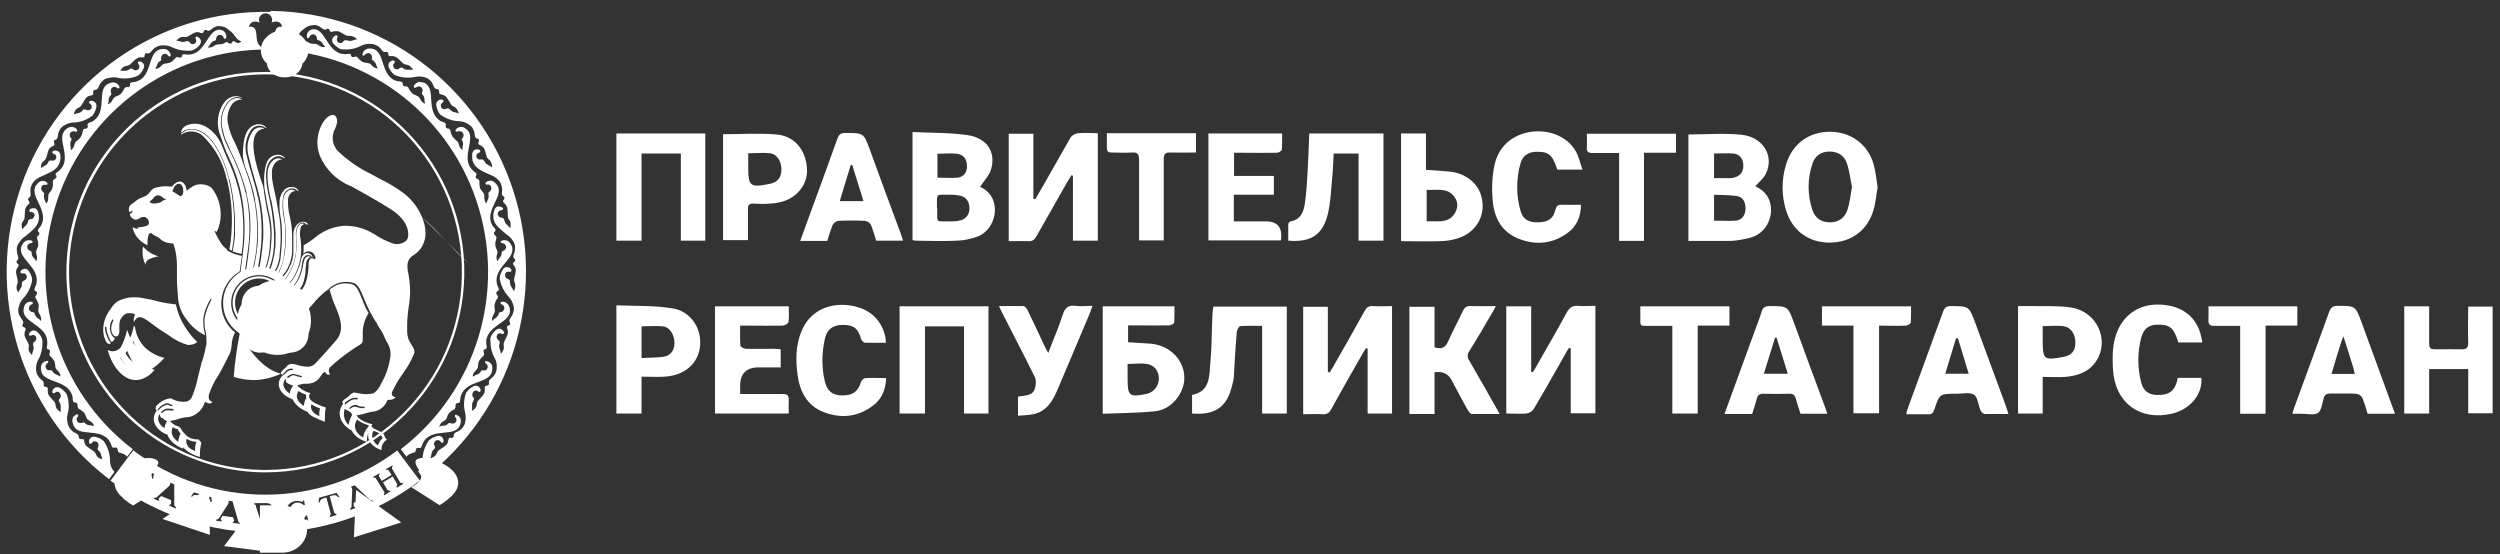 <svg width="212" height="47" viewBox="0 0 212 47" fill="none" xmlns="http://www.w3.org/2000/svg">
<rect x="0" y="0" width="212" height="47" fill="#333333" stroke="none"/>
<path d="M20.344 28.213C20.116 29.352 19.93 30.595 19.826 31.858V31.961C20.406 32.148 21.007 32.23 21.586 32.23C22.332 32.21 23.098 32.023 23.823 31.692C22.56 31.381 21.338 30.18 20.323 28.213" fill="white"/>
<path d="M35.789 18.4C37.156 19.601 38.44 21.216 39.806 22.417L35.789 18.4Z" fill="white"/>
<path d="M33.927 16.164C33.409 15.812 32.892 15.501 32.333 15.232L32.25 15.191L31.566 14.818L31.422 14.735C30.386 14.238 29.455 13.576 28.627 12.789C28.358 12.479 28.212 12.085 28.212 11.692C28.212 11.506 28.233 11.361 28.295 11.216V11.154C28.44 10.905 28.523 10.657 28.585 10.388V10.263C28.585 9.994 28.482 9.829 28.337 9.767C28.109 9.684 27.736 9.849 27.384 10.388C26.867 11.257 26.763 12.313 27.136 13.245C27.633 14.383 28.544 15.294 29.703 15.77H29.745C30.966 16.454 32.001 17.013 33.223 17.799C33.678 18.089 34.734 18.917 34.61 20.056C34.589 20.242 34.486 20.408 34.32 20.512C34.113 20.636 33.885 20.698 33.657 20.698C33.554 20.698 33.45 20.698 33.347 20.656C32.809 20.47 32.291 20.222 31.815 19.911H31.836L31.546 19.745C30.842 19.352 30.076 19.145 29.268 19.145H29.206C28.233 19.207 27.322 19.601 26.598 20.242C26.37 20.408 26.122 20.594 25.852 20.739L25.749 20.801C25.749 20.801 25.749 20.946 25.749 21.029C25.749 21.195 25.749 21.36 25.728 21.526C25.832 21.402 25.977 21.319 26.122 21.319C26.163 21.319 26.204 21.319 26.266 21.319C26.535 21.381 26.743 21.609 26.743 21.899V22.002L26.66 21.961C26.66 21.961 26.535 21.899 26.473 21.899C26.432 21.899 26.391 21.899 26.349 21.919C26.246 21.981 26.184 22.126 26.163 22.375V22.747C26.122 23.203 26.039 23.679 25.873 24.114C25.687 24.486 25.438 24.818 25.148 25.128C25.335 26.06 25.045 27.033 24.424 27.737C24.672 27.571 24.9 27.406 25.128 27.199C25.604 26.785 26.039 26.35 26.453 25.874C26.867 25.356 27.322 24.901 27.84 24.528C28.42 23.948 29.268 23.762 30.034 24.01C30.428 24.197 30.635 24.735 30.842 25.253L30.925 25.46C31.194 26.101 31.504 26.723 31.877 27.302V27.261L32.043 27.592L32.208 27.861C32.333 28.047 32.457 28.234 32.539 28.441C32.622 28.648 32.705 28.814 32.788 28.979C32.995 29.269 33.119 29.642 33.119 30.014V30.139C33.016 30.987 32.747 31.816 32.312 32.54C32.188 32.871 31.96 33.141 31.691 33.347C31.277 33.451 30.821 33.451 30.407 33.347L30.055 33.285C29.91 33.285 29.786 33.389 29.662 33.513L29.496 33.658C29.393 33.741 29.289 33.824 29.186 33.886L29.144 33.927C29.144 33.927 29.02 34.031 29.02 34.114C29.02 34.114 29.103 34.258 29.165 34.258C29.227 34.155 29.331 34.051 29.434 34.01L29.682 33.844C29.807 33.782 29.931 33.741 30.076 33.741H30.324C30.324 33.741 30.345 33.782 30.345 33.803C30.345 33.803 30.345 33.844 30.345 33.865H30.159H30.096C29.972 33.865 29.869 33.886 29.765 33.948L29.517 34.114C29.372 34.217 29.289 34.258 29.268 34.362V34.403C29.268 34.424 29.268 34.466 29.289 34.486C29.351 34.569 29.434 34.652 29.538 34.673L29.558 34.652C29.682 34.507 29.848 34.403 30.034 34.341C30.034 34.341 30.076 34.341 30.117 34.341C30.2 34.341 30.283 34.341 30.366 34.403C30.428 34.424 30.49 34.445 30.531 34.465C30.531 34.465 30.676 34.486 30.738 34.486C30.78 34.486 30.842 34.486 30.883 34.486C30.904 34.486 30.925 34.528 30.925 34.569C30.925 34.569 30.925 34.59 30.925 34.611C30.863 34.611 30.8 34.611 30.759 34.611C30.676 34.611 30.593 34.611 30.511 34.59C30.448 34.59 30.366 34.548 30.304 34.528C30.304 34.528 30.159 34.486 30.076 34.486H30.034C29.869 34.528 29.724 34.631 29.6 34.776H29.579C29.579 34.776 29.558 34.818 29.558 34.838L29.641 34.9C29.641 34.9 29.786 35.004 29.827 35.087V35.128C29.827 35.128 29.89 35.294 30.469 35.19C30.635 35.149 30.8 35.107 30.945 35.066C31.07 35.025 31.194 34.983 31.339 34.962L31.504 34.921C32.105 34.9 32.643 34.507 32.85 33.948L32.871 33.907H32.912C32.912 33.907 33.016 33.907 33.057 33.907C33.243 33.907 33.43 33.824 33.554 33.679C33.45 33.679 33.347 33.617 33.264 33.534C33.243 33.492 33.223 33.451 33.223 33.41C33.223 33.265 33.285 33.141 33.347 33.037L33.471 32.809C33.595 32.561 33.74 32.292 33.885 32.085L34.196 31.629C34.361 31.401 34.486 31.194 34.61 31.008C34.796 30.698 34.962 30.366 35.107 30.014V29.952L35.148 29.931C35.148 29.911 35.148 29.89 35.148 29.869C35.148 29.704 35.086 29.559 35.003 29.414L34.879 29.207C34.776 29.062 34.713 28.917 34.63 28.751C34.568 28.524 34.527 28.296 34.527 28.089C34.527 28.068 34.527 28.047 34.527 28.027V27.737V27.592C34.527 26.95 34.61 26.288 34.713 25.667V25.584C34.755 25.294 34.776 25.025 34.776 24.735C34.776 24.176 34.713 23.617 34.61 23.079V23.141C34.568 22.934 34.548 22.727 34.548 22.52C34.548 22.147 34.755 21.795 35.086 21.63C35.707 21.236 36.08 20.553 36.08 19.808V19.766C36.08 19.311 35.976 18.855 35.79 18.421C35.417 17.509 34.776 16.723 33.947 16.184" fill="white"/>
<path d="M37.261 42.851C37.614 42.644 37.883 42.437 38.131 42.209C38.608 41.816 38.856 41.381 38.856 40.946C38.856 40.346 38.421 39.786 37.614 39.352C36.661 38.855 35.978 38.73 35.481 38.896C34.963 39.062 35.377 39.621 35.626 40.014C35.688 40.139 35.729 40.263 35.729 40.366C35.729 40.718 35.377 41.071 34.859 41.298L37.261 42.831V42.851Z" fill="white"/>
<path d="M12.85 40.387C12.85 40.263 12.85 40.139 12.953 40.035C13.181 39.642 13.802 39.166 13.098 38.917C12.58 38.731 11.98 38.855 10.944 39.373C10.158 39.828 9.723 40.387 9.723 40.967C9.723 41.402 9.95 41.837 10.427 42.21V42.251C10.675 42.458 10.965 42.686 11.296 42.872L13.74 41.278C13.202 41.05 12.912 40.739 12.87 40.408" fill="white"/>
<path d="M22.891 1.009C13.409 0.823 4.88 6.827 1.774 15.833C-1.331 24.859 1.691 34.859 9.248 40.635L9.703 40.014C9.703 40.014 9.558 39.849 9.517 39.766C9.393 39.559 9.331 39.31 9.331 39.083C9.331 38.482 9.144 37.902 8.792 37.406C8.689 37.302 8.585 37.24 8.461 37.178C8.233 37.074 7.923 36.95 7.695 37.116C7.592 37.199 7.55 37.323 7.55 37.447C7.55 37.447 7.55 37.468 7.55 37.488C7.55 37.53 7.55 37.571 7.592 37.612C7.737 37.716 7.799 37.509 7.881 37.468C7.923 37.426 7.985 37.426 8.047 37.426C8.109 37.426 8.171 37.447 8.233 37.488C8.316 37.55 8.358 37.654 8.358 37.758C8.358 37.861 8.275 37.944 8.275 38.068C8.275 38.109 8.316 38.172 8.337 38.192C8.42 38.254 8.503 38.358 8.544 38.461L8.648 38.855L8.689 38.958C8.689 38.958 8.44 38.876 8.42 38.855C8.358 38.813 8.316 38.772 8.254 38.73C8.151 38.606 8.13 38.441 8.006 38.316C7.882 38.192 7.55 38.027 7.343 37.84C7.24 37.737 7.178 37.633 7.157 37.488C7.115 37.302 7.136 37.199 6.908 37.24H6.867C6.826 37.24 6.784 37.24 6.743 37.199C6.701 37.157 6.681 37.116 6.681 37.054C6.681 36.826 6.453 36.764 6.329 36.681C6.184 36.619 6.08 36.515 5.977 36.391C5.853 36.246 5.77 36.06 5.728 35.873C5.708 35.749 5.687 35.625 5.687 35.501C5.687 35.377 5.687 35.273 5.728 35.149C5.79 34.921 5.832 34.673 5.832 34.424C5.832 34.072 5.77 33.741 5.646 33.41C5.583 33.306 5.48 33.203 5.397 33.12C5.211 32.954 4.942 32.747 4.672 32.871C4.548 32.934 4.465 33.037 4.445 33.161C4.445 33.182 4.445 33.203 4.445 33.223C4.445 33.265 4.445 33.286 4.465 33.306C4.569 33.431 4.693 33.265 4.776 33.223C4.797 33.223 4.838 33.223 4.859 33.223C4.942 33.223 5.024 33.265 5.087 33.348C5.128 33.41 5.149 33.472 5.149 33.555C5.149 33.596 5.149 33.617 5.149 33.658C5.107 33.762 5.024 33.824 4.983 33.927V33.969C4.983 33.969 4.983 34.052 5.024 34.072C5.087 34.176 5.149 34.279 5.149 34.404V34.818V34.921C5.107 34.962 4.942 34.776 4.9 34.755C4.859 34.714 4.797 34.652 4.776 34.59C4.693 34.445 4.735 34.279 4.652 34.134C4.569 33.989 4.279 33.741 4.134 33.513C4.072 33.41 4.051 33.306 4.051 33.182V33.12C4.051 32.934 4.093 32.83 3.865 32.809C3.803 32.809 3.762 32.789 3.72 32.727C3.72 32.685 3.699 32.664 3.699 32.623C3.699 32.602 3.699 32.582 3.699 32.561C3.762 32.354 3.534 32.23 3.451 32.147C3.327 32.043 3.244 31.919 3.161 31.774C3.078 31.629 3.058 31.464 3.058 31.319C3.058 31.277 3.058 31.236 3.058 31.215C3.058 30.967 3.12 30.739 3.223 30.532C3.472 30.118 3.596 29.621 3.596 29.124C3.596 29.021 3.596 28.917 3.596 28.834C3.555 28.689 3.492 28.565 3.43 28.462C3.285 28.255 3.078 27.985 2.788 28.027C2.664 28.048 2.561 28.13 2.499 28.255C2.478 28.275 2.457 28.317 2.457 28.358C2.457 28.358 2.457 28.379 2.457 28.4C2.54 28.565 2.685 28.4 2.788 28.4C2.913 28.4 3.016 28.462 3.058 28.586C3.099 28.689 3.078 28.793 3.037 28.876C2.975 28.959 2.871 29 2.809 29.104C2.809 29.124 2.809 29.145 2.809 29.186C2.809 29.207 2.809 29.228 2.809 29.248C2.851 29.331 2.851 29.414 2.851 29.497C2.851 29.538 2.851 29.559 2.851 29.6L2.726 29.994V30.118C2.726 30.118 2.54 29.932 2.519 29.89C2.478 29.828 2.457 29.766 2.437 29.683C2.395 29.538 2.478 29.373 2.437 29.207C2.395 29.041 2.167 28.731 2.085 28.482C2.085 28.441 2.085 28.379 2.085 28.317C2.085 28.234 2.085 28.151 2.126 28.089C2.188 27.903 2.229 27.82 2.022 27.737C1.96 27.737 1.919 27.675 1.898 27.634V27.592C1.898 27.551 1.898 27.509 1.94 27.468C2.043 27.282 1.878 27.116 1.795 26.992C1.691 26.847 1.608 26.702 1.567 26.536C1.567 26.474 1.546 26.391 1.546 26.329C1.546 26.205 1.567 26.081 1.608 25.957C1.67 25.708 1.795 25.501 1.94 25.335C2.354 24.901 2.623 24.362 2.726 23.762C2.726 23.617 2.706 23.493 2.644 23.369C2.54 23.141 2.416 22.81 2.126 22.789C2.002 22.789 1.878 22.851 1.795 22.934C1.753 22.975 1.733 23.017 1.733 23.079C1.774 23.244 1.96 23.162 2.043 23.182C2.167 23.203 2.25 23.306 2.271 23.431C2.271 23.431 2.271 23.451 2.271 23.472C2.271 23.576 2.229 23.659 2.167 23.721C2.085 23.783 1.981 23.803 1.898 23.886C1.878 23.928 1.857 23.969 1.857 24.011C1.857 24.011 1.857 24.011 1.857 24.031C1.857 24.052 1.857 24.093 1.857 24.114C1.857 24.197 1.857 24.3 1.795 24.362L1.588 24.714L1.546 24.818C1.546 24.818 1.443 24.59 1.422 24.549C1.422 24.487 1.401 24.404 1.401 24.342C1.401 24.176 1.526 24.052 1.505 23.866C1.505 23.7 1.381 23.348 1.36 23.079C1.36 22.934 1.401 22.81 1.484 22.706C1.567 22.561 1.65 22.478 1.484 22.354C1.443 22.334 1.401 22.271 1.401 22.209C1.401 22.147 1.422 22.085 1.484 22.064C1.629 21.919 1.505 21.712 1.484 21.588C1.443 21.464 1.422 21.319 1.422 21.174V21.112C1.422 20.905 1.505 20.719 1.629 20.574C1.753 20.346 1.919 20.18 2.126 20.056C2.581 19.663 3.14 19.29 3.265 18.752C3.285 18.669 3.306 18.586 3.306 18.483C3.306 18.441 3.306 18.379 3.306 18.338C3.265 18.089 3.223 17.758 2.954 17.655C2.913 17.655 2.871 17.655 2.83 17.655C2.747 17.655 2.664 17.675 2.581 17.717C2.519 17.758 2.478 17.799 2.478 17.841C2.478 18.006 2.685 17.965 2.768 18.006C2.871 18.048 2.933 18.151 2.933 18.255V18.296C2.933 18.296 2.851 18.483 2.768 18.545C2.664 18.586 2.561 18.566 2.457 18.628C2.416 18.648 2.374 18.71 2.374 18.752C2.374 18.876 2.312 18.98 2.25 19.062L1.96 19.352L1.878 19.435C1.878 19.435 1.836 19.187 1.836 19.145C1.836 19.083 1.836 19 1.857 18.938C1.898 18.773 2.043 18.69 2.085 18.524C2.105 18.358 2.085 17.986 2.147 17.717C2.188 17.593 2.25 17.468 2.354 17.385C2.478 17.261 2.581 17.22 2.437 17.033C2.395 16.992 2.374 16.951 2.374 16.889C2.374 16.889 2.437 16.764 2.478 16.744C2.664 16.64 2.581 16.392 2.581 16.267V16.185C2.581 16.06 2.581 15.915 2.644 15.791C2.706 15.605 2.809 15.439 2.954 15.315C3.12 15.149 3.327 15.025 3.554 14.943C4.113 14.673 4.735 14.466 4.983 13.969C5.045 13.845 5.087 13.721 5.107 13.576C5.149 13.328 5.169 12.996 4.942 12.831C4.838 12.769 4.693 12.748 4.569 12.789C4.507 12.789 4.465 12.831 4.445 12.872C4.403 13.038 4.61 13.058 4.672 13.1C4.776 13.183 4.797 13.307 4.755 13.431C4.714 13.535 4.631 13.597 4.528 13.617C4.424 13.638 4.321 13.597 4.217 13.617C4.155 13.617 4.134 13.68 4.114 13.721C4.072 13.825 3.989 13.928 3.906 13.99L3.554 14.197L3.472 14.28C3.472 14.28 3.472 14.011 3.492 13.99C3.492 13.928 3.534 13.866 3.575 13.804C3.658 13.659 3.824 13.597 3.886 13.452C3.969 13.307 4.031 12.934 4.134 12.686C4.196 12.562 4.3 12.479 4.424 12.417C4.59 12.334 4.672 12.292 4.59 12.106C4.59 12.085 4.569 12.044 4.569 12.003C4.569 11.982 4.569 11.961 4.569 11.94C4.59 11.899 4.652 11.878 4.693 11.858C4.9 11.796 4.9 11.547 4.921 11.423C4.942 11.257 5.004 11.112 5.087 10.967C5.19 10.802 5.335 10.678 5.521 10.595C5.728 10.47 5.956 10.408 6.204 10.388C6.805 10.388 7.364 10.16 7.84 9.808C7.923 9.704 8.006 9.58 8.047 9.456C8.151 9.228 8.275 8.897 8.068 8.69C7.985 8.607 7.861 8.545 7.737 8.545H7.695C7.695 8.545 7.592 8.566 7.571 8.607C7.488 8.752 7.674 8.814 7.737 8.897C7.757 8.938 7.778 9.001 7.778 9.063C7.778 9.125 7.778 9.187 7.716 9.228C7.654 9.311 7.55 9.353 7.447 9.353C7.343 9.353 7.26 9.27 7.136 9.27C7.074 9.27 7.033 9.29 7.012 9.353C6.95 9.456 6.846 9.518 6.743 9.56L6.349 9.663L6.246 9.705C6.246 9.705 6.329 9.456 6.349 9.415C6.391 9.353 6.432 9.29 6.474 9.249C6.577 9.146 6.763 9.125 6.867 8.98C6.971 8.856 7.136 8.504 7.302 8.297C7.405 8.193 7.509 8.131 7.654 8.11C7.819 8.069 7.944 8.069 7.902 7.862C7.902 7.862 7.902 7.82 7.902 7.8C7.902 7.758 7.902 7.717 7.944 7.676C7.985 7.634 8.026 7.613 8.088 7.613C8.296 7.613 8.358 7.365 8.42 7.241C8.482 7.096 8.585 6.972 8.689 6.868C8.834 6.723 8.999 6.64 9.207 6.62C9.351 6.578 9.476 6.558 9.621 6.558C9.724 6.558 9.828 6.558 9.931 6.578H9.91C10.49 6.723 11.111 6.661 11.67 6.433C11.774 6.371 11.877 6.268 11.96 6.164C12.105 5.957 12.312 5.688 12.188 5.44C12.126 5.315 12.022 5.253 11.877 5.212C11.857 5.212 11.836 5.212 11.815 5.212C11.774 5.212 11.753 5.212 11.732 5.233C11.608 5.357 11.774 5.46 11.815 5.564C11.815 5.605 11.815 5.626 11.815 5.667C11.815 5.75 11.774 5.833 11.712 5.895C11.649 5.936 11.567 5.957 11.505 5.957C11.484 5.957 11.443 5.957 11.422 5.957C11.318 5.916 11.256 5.833 11.153 5.812H11.132C11.132 5.812 11.049 5.812 11.008 5.854C10.904 5.936 10.801 5.978 10.697 5.999H10.2C10.2 5.999 10.325 5.792 10.366 5.771C10.407 5.729 10.469 5.667 10.531 5.647C10.676 5.564 10.842 5.605 10.987 5.502C11.132 5.398 11.36 5.108 11.587 4.963C11.691 4.901 11.815 4.86 11.939 4.86H11.981C12.167 4.86 12.271 4.901 12.271 4.674C12.271 4.611 12.291 4.57 12.333 4.529C12.395 4.508 12.457 4.487 12.498 4.529C12.705 4.57 12.809 4.363 12.912 4.26C13.016 4.135 13.14 4.032 13.285 3.97C13.43 3.887 13.596 3.845 13.782 3.845H13.886C14.113 3.845 14.341 3.887 14.548 3.99C14.962 4.197 15.418 4.301 15.894 4.301C16.039 4.301 16.163 4.301 16.287 4.28C16.411 4.239 16.535 4.177 16.639 4.094C16.825 3.949 17.095 3.721 17.032 3.431C16.991 3.307 16.908 3.204 16.784 3.142C16.763 3.121 16.722 3.1 16.68 3.1H16.639C16.494 3.183 16.639 3.328 16.639 3.431C16.639 3.576 16.577 3.68 16.473 3.721C16.432 3.721 16.391 3.742 16.349 3.742C16.287 3.742 16.246 3.742 16.183 3.701C16.101 3.638 16.059 3.535 15.956 3.494C15.935 3.494 15.914 3.494 15.873 3.494C15.852 3.494 15.811 3.494 15.79 3.494C15.707 3.535 15.624 3.556 15.521 3.556C15.5 3.556 15.48 3.556 15.438 3.556L15.045 3.452H14.941C14.941 3.452 15.128 3.266 15.169 3.245C15.231 3.204 15.293 3.183 15.376 3.142C15.521 3.1 15.687 3.183 15.852 3.121C16.018 3.059 16.308 2.852 16.556 2.748C16.618 2.748 16.68 2.727 16.742 2.727C16.805 2.727 16.887 2.727 16.95 2.769C17.115 2.81 17.198 2.872 17.281 2.665C17.281 2.603 17.343 2.562 17.384 2.541C17.384 2.541 17.426 2.541 17.446 2.541C17.488 2.541 17.529 2.541 17.55 2.583C17.736 2.686 17.902 2.5 18.005 2.417C18.13 2.334 18.274 2.251 18.44 2.21C18.482 2.21 18.544 2.21 18.585 2.21C18.896 2.21 19.206 2.334 19.434 2.562C19.951 2.893 19.91 3.307 20.469 3.514C20.366 3.638 20.2 3.68 20.055 3.618C19.951 3.576 19.765 3.39 19.703 3.556C19.703 3.597 19.641 3.68 19.579 3.701C19.496 3.701 19.413 3.659 19.33 3.618C19.31 3.597 19.268 3.576 19.227 3.576C19.186 3.576 19.165 3.576 19.123 3.597C18.792 3.825 18.627 3.721 18.378 3.783C18.212 3.825 18.109 3.928 17.985 3.99C17.902 4.011 17.84 4.032 17.757 4.032H17.715C17.612 4.032 17.612 3.97 17.674 3.949C17.757 3.908 17.84 3.701 17.923 3.618C18.005 3.535 18.088 3.473 18.212 3.452C18.357 3.411 18.316 3.307 18.337 3.204C18.378 3.079 18.482 2.976 18.606 2.955H18.647C18.751 2.955 18.854 3.017 18.916 3.1C18.958 3.183 18.999 3.307 19.103 3.286C19.165 3.286 19.206 3.183 19.186 3.017C19.144 2.727 18.896 2.52 18.606 2.52C18.564 2.52 18.544 2.52 18.502 2.52C17.633 2.686 17.446 4.218 16.37 4.57C16.246 4.611 16.101 4.632 15.976 4.632C15.935 4.632 15.914 4.632 15.873 4.632C15.749 4.632 15.459 4.529 15.438 4.715C15.438 4.777 15.397 4.839 15.355 4.881C15.314 4.881 15.293 4.881 15.252 4.881C15.19 4.881 15.128 4.881 15.086 4.839C15.086 4.839 15.045 4.839 15.024 4.839C14.983 4.839 14.921 4.86 14.9 4.901C14.776 5.046 14.651 5.17 14.486 5.274C14.258 5.398 13.989 5.357 13.844 5.44C13.699 5.522 13.637 5.647 13.513 5.729C13.43 5.792 13.347 5.812 13.264 5.833C13.161 5.854 13.161 5.812 13.202 5.771C13.264 5.709 13.306 5.502 13.368 5.398C13.409 5.295 13.492 5.212 13.596 5.17C13.72 5.108 13.658 5.005 13.658 4.901C13.658 4.777 13.741 4.653 13.865 4.591C13.968 4.529 14.113 4.549 14.196 4.653C14.258 4.715 14.341 4.839 14.424 4.777C14.486 4.736 14.507 4.653 14.424 4.508C14.341 4.301 14.134 4.156 13.906 4.156H13.823C13.678 4.156 13.554 4.177 13.43 4.239C12.623 4.611 12.83 6.144 11.898 6.765C11.753 6.847 11.608 6.91 11.442 6.951C11.339 6.972 11.028 6.951 11.028 7.137C11.028 7.158 11.028 7.179 11.028 7.199C11.028 7.241 11.028 7.303 10.987 7.344C10.925 7.386 10.863 7.386 10.801 7.386C10.78 7.386 10.759 7.386 10.718 7.386C10.718 7.386 10.594 7.427 10.552 7.489C10.469 7.655 10.387 7.821 10.262 7.945C10.076 8.131 9.807 8.152 9.683 8.276C9.558 8.4 9.538 8.524 9.434 8.649C9.372 8.711 9.31 8.773 9.227 8.814C9.124 8.856 9.124 8.814 9.165 8.773C9.227 8.711 9.186 8.483 9.227 8.359C9.248 8.255 9.31 8.152 9.393 8.069C9.496 7.965 9.414 7.883 9.393 7.779C9.393 7.758 9.393 7.717 9.393 7.696C9.393 7.593 9.434 7.489 9.517 7.427C9.579 7.386 9.641 7.365 9.703 7.365C9.745 7.365 9.807 7.365 9.848 7.406C9.931 7.448 10.035 7.551 10.097 7.469C10.159 7.406 10.138 7.344 10.055 7.22C9.952 7.075 9.786 6.992 9.6 6.992C9.538 6.992 9.476 6.992 9.414 7.013C9.269 7.054 9.144 7.117 9.02 7.199C8.337 7.758 8.937 9.187 8.171 10.036C8.047 10.16 7.923 10.264 7.778 10.326C7.674 10.367 7.385 10.429 7.426 10.616C7.426 10.657 7.426 10.678 7.447 10.719C7.447 10.76 7.447 10.781 7.426 10.822C7.364 10.885 7.281 10.926 7.178 10.926C7.095 10.926 7.053 10.988 7.033 11.071C6.991 11.257 6.95 11.444 6.867 11.588C6.743 11.775 6.577 11.92 6.391 12.044L6.246 12.479C6.246 12.479 6.142 12.624 6.08 12.686C5.997 12.748 5.977 12.707 5.998 12.644C6.018 12.562 5.956 12.354 5.956 12.23C5.956 12.106 5.977 12.003 6.039 11.899C6.122 11.775 6.018 11.713 5.956 11.63C5.915 11.588 5.915 11.526 5.915 11.464C5.915 11.402 5.915 11.319 5.977 11.257C6.06 11.154 6.184 11.112 6.287 11.133C6.37 11.154 6.494 11.216 6.536 11.133C6.577 11.05 6.536 10.988 6.432 10.885C6.329 10.802 6.205 10.76 6.08 10.76C5.977 10.76 5.873 10.781 5.77 10.843C5.646 10.905 5.521 11.009 5.438 11.133C4.921 11.858 5.853 13.079 5.335 14.094C5.252 14.239 5.128 14.383 5.004 14.487C4.921 14.57 4.631 14.694 4.735 14.86C4.776 14.901 4.797 14.963 4.797 15.025C4.797 15.025 4.672 15.191 4.59 15.211C4.528 15.232 4.486 15.315 4.486 15.377C4.486 15.419 4.486 15.481 4.486 15.543C4.486 15.667 4.486 15.812 4.445 15.936C4.383 16.185 4.155 16.33 4.114 16.495C4.072 16.661 4.113 16.785 4.072 16.951C4.072 17.034 4.031 17.116 3.969 17.199C3.906 17.282 3.865 17.241 3.886 17.199C3.886 17.116 3.761 16.951 3.741 16.806C3.741 16.744 3.72 16.702 3.72 16.64C3.72 16.578 3.72 16.537 3.741 16.474C3.782 16.35 3.679 16.309 3.596 16.226C3.492 16.122 3.472 15.998 3.513 15.853C3.554 15.729 3.658 15.667 3.782 15.667C3.865 15.667 4.01 15.708 4.031 15.605C4.031 15.543 4.01 15.481 3.865 15.398C3.637 15.294 3.389 15.336 3.223 15.522C3.12 15.626 3.016 15.75 2.975 15.874C2.664 16.702 3.865 17.654 3.617 18.773C3.575 18.938 3.513 19.104 3.41 19.228C3.347 19.331 3.099 19.518 3.244 19.642C3.306 19.683 3.327 19.746 3.347 19.808C3.327 19.89 3.265 19.973 3.203 20.015C3.161 20.056 3.14 20.098 3.14 20.16V20.201C3.203 20.367 3.244 20.553 3.244 20.739C3.244 20.988 3.058 21.215 3.058 21.381C3.058 21.547 3.14 21.671 3.14 21.816V21.857C3.14 21.857 3.14 22.002 3.099 22.085C3.058 22.189 3.016 22.147 3.016 22.085C3.016 22.002 2.83 21.857 2.768 21.754C2.706 21.671 2.685 21.547 2.685 21.443C2.685 21.278 2.581 21.278 2.478 21.236C2.374 21.174 2.312 21.071 2.312 20.946V20.905C2.312 20.781 2.416 20.677 2.54 20.636C2.623 20.615 2.768 20.615 2.768 20.512C2.768 20.45 2.706 20.387 2.54 20.367C2.499 20.367 2.478 20.367 2.437 20.367C2.229 20.367 2.043 20.491 1.94 20.657C1.857 20.781 1.795 20.926 1.774 21.071C1.671 21.94 3.078 22.561 3.12 23.721C3.12 23.907 3.099 24.073 3.037 24.218C2.995 24.321 2.83 24.57 2.995 24.673C3.037 24.694 3.12 24.735 3.14 24.818C3.14 24.921 3.099 25.004 3.037 25.066C3.016 25.108 2.995 25.128 2.995 25.17C2.995 25.211 2.996 25.232 3.016 25.273C3.12 25.418 3.203 25.605 3.265 25.77C3.327 26.019 3.203 26.267 3.265 26.433C3.306 26.598 3.41 26.702 3.451 26.847C3.472 26.909 3.492 26.992 3.492 27.054V27.116C3.492 27.22 3.43 27.22 3.41 27.157C3.368 27.075 3.182 26.992 3.099 26.888C3.016 26.805 2.954 26.702 2.933 26.598C2.913 26.453 2.788 26.495 2.685 26.453C2.561 26.412 2.457 26.308 2.457 26.164V26.122C2.457 26.019 2.519 25.915 2.602 25.853C2.685 25.812 2.809 25.77 2.788 25.688C2.788 25.625 2.706 25.584 2.54 25.584C2.292 25.605 2.105 25.77 2.043 26.019C2.002 26.164 1.981 26.309 2.002 26.453C2.126 27.323 3.637 27.571 3.969 28.669C3.989 28.793 4.01 28.917 4.01 29.041C4.01 29.083 4.01 29.145 4.01 29.186C4.01 29.311 3.886 29.58 4.072 29.621C4.134 29.621 4.196 29.663 4.238 29.725C4.238 29.745 4.238 29.787 4.238 29.807C4.238 29.869 4.238 29.932 4.196 29.973C4.196 29.994 4.196 30.014 4.196 30.056C4.196 30.097 4.196 30.159 4.238 30.18C4.383 30.304 4.486 30.449 4.59 30.594C4.714 30.822 4.652 31.091 4.735 31.236C4.817 31.381 4.942 31.443 5.024 31.588C5.066 31.671 5.107 31.754 5.128 31.836C5.128 31.94 5.087 31.94 5.045 31.898C4.983 31.816 4.776 31.795 4.672 31.712C4.569 31.65 4.507 31.567 4.445 31.484C4.383 31.36 4.279 31.401 4.176 31.401C4.051 31.401 3.927 31.319 3.886 31.195C3.844 31.07 3.865 30.946 3.948 30.863C4.01 30.801 4.134 30.739 4.093 30.656C4.051 30.594 3.989 30.573 3.844 30.636C3.617 30.718 3.472 30.925 3.472 31.153V31.236C3.472 31.36 3.492 31.484 3.534 31.609C3.886 32.416 5.397 32.25 5.998 33.244C6.08 33.389 6.142 33.555 6.163 33.72C6.163 33.844 6.163 34.134 6.349 34.134H6.37C6.37 34.134 6.494 34.134 6.536 34.197C6.556 34.259 6.577 34.321 6.577 34.383C6.577 34.404 6.577 34.445 6.577 34.466C6.577 34.466 6.619 34.611 6.66 34.652C6.826 34.735 6.971 34.838 7.095 34.962C7.281 35.149 7.281 35.418 7.405 35.542C7.53 35.666 7.674 35.708 7.778 35.811C7.84 35.873 7.902 35.936 7.944 36.039C7.985 36.143 7.944 36.143 7.881 36.122C7.799 36.06 7.592 36.081 7.467 36.039C7.364 36.018 7.26 35.956 7.198 35.873C7.115 35.77 7.033 35.853 6.908 35.873C6.888 35.873 6.867 35.873 6.826 35.873C6.722 35.873 6.619 35.832 6.556 35.749C6.515 35.687 6.494 35.625 6.494 35.563C6.494 35.501 6.494 35.459 6.536 35.418C6.577 35.335 6.681 35.252 6.619 35.17C6.556 35.087 6.494 35.128 6.37 35.211C6.163 35.335 6.08 35.604 6.163 35.832C6.184 35.977 6.246 36.122 6.329 36.246C6.867 36.95 8.296 36.391 9.124 37.199C9.248 37.323 9.331 37.468 9.393 37.612C9.434 37.716 9.496 38.027 9.683 37.965C9.703 37.965 9.745 37.944 9.786 37.944C9.828 37.944 9.848 37.944 9.89 37.965C9.952 38.027 9.993 38.109 9.993 38.213C9.993 38.296 10.055 38.358 10.117 38.379C10.304 38.42 10.469 38.482 10.614 38.565C10.676 38.606 10.718 38.668 10.78 38.73L11.256 38.089C4.838 33.182 2.271 24.714 4.838 17.033C7.405 9.353 14.569 4.197 22.622 4.197C30.676 4.197 37.839 9.373 40.406 17.033C42.974 24.714 40.406 33.182 33.988 38.089L34.465 38.73C34.465 38.73 34.568 38.606 34.63 38.565C34.796 38.482 34.961 38.399 35.127 38.379C35.127 38.379 35.251 38.296 35.251 38.234C35.251 38.13 35.293 38.047 35.355 37.985C35.396 37.985 35.417 37.985 35.458 37.985C35.5 37.985 35.52 37.985 35.562 37.985C35.748 38.047 35.789 37.737 35.831 37.633C35.893 37.488 35.997 37.343 36.1 37.219C36.928 36.412 38.357 36.95 38.895 36.267C38.978 36.143 39.04 36.018 39.061 35.873C39.123 35.625 39.061 35.377 38.833 35.252C38.709 35.17 38.605 35.149 38.584 35.211C38.522 35.294 38.626 35.377 38.667 35.459C38.729 35.563 38.729 35.708 38.647 35.791C38.584 35.873 38.481 35.915 38.377 35.915C38.357 35.915 38.336 35.915 38.295 35.915C38.191 35.894 38.108 35.811 38.005 35.915C37.943 35.998 37.839 36.06 37.736 36.081C37.611 36.122 37.404 36.081 37.322 36.163C37.28 36.205 37.218 36.184 37.28 36.081C37.322 35.998 37.363 35.915 37.425 35.853C37.529 35.749 37.673 35.708 37.798 35.584C37.922 35.459 37.922 35.19 38.108 35.004C38.233 34.88 38.377 34.776 38.543 34.693C38.543 34.693 38.626 34.59 38.626 34.528C38.626 34.528 38.626 34.445 38.626 34.424C38.626 34.362 38.626 34.3 38.667 34.238C38.709 34.197 38.771 34.176 38.833 34.176H38.854C39.04 34.176 39.019 33.886 39.04 33.762C39.061 33.596 39.123 33.431 39.206 33.286C39.785 32.312 41.317 32.457 41.669 31.65C41.711 31.547 41.752 31.422 41.752 31.277V31.195C41.752 30.946 41.607 30.739 41.38 30.656C41.234 30.615 41.152 30.615 41.131 30.677C41.09 30.76 41.214 30.822 41.276 30.884C41.359 30.967 41.379 31.112 41.338 31.215C41.297 31.339 41.172 31.422 41.048 31.422C40.945 31.422 40.841 31.36 40.779 31.484C40.738 31.588 40.655 31.671 40.551 31.712C40.448 31.795 40.241 31.816 40.179 31.898C40.137 31.94 40.096 31.961 40.096 31.836C40.096 31.754 40.137 31.671 40.199 31.588C40.282 31.464 40.406 31.381 40.489 31.236C40.572 31.091 40.51 30.822 40.634 30.594C40.738 30.428 40.841 30.304 40.986 30.18C41.028 30.139 41.048 30.097 41.048 30.056C41.048 30.035 41.048 30.014 41.048 29.973C41.028 29.911 41.007 29.849 41.007 29.787C41.007 29.766 41.007 29.725 41.007 29.704C41.048 29.642 41.11 29.621 41.172 29.6C41.359 29.559 41.255 29.269 41.234 29.166C41.234 29.124 41.234 29.062 41.234 29.021C41.234 28.896 41.234 28.772 41.276 28.669C41.607 27.571 43.118 27.323 43.243 26.453C43.243 26.412 43.243 26.371 43.243 26.329C43.243 26.226 43.243 26.122 43.181 26.019C43.118 25.791 42.932 25.605 42.684 25.584C42.518 25.584 42.456 25.605 42.435 25.688C42.435 25.77 42.539 25.812 42.622 25.853C42.704 25.915 42.767 25.998 42.767 26.122V26.164C42.746 26.288 42.642 26.412 42.539 26.453C42.435 26.474 42.311 26.453 42.29 26.598C42.27 26.702 42.208 26.805 42.125 26.888C42.042 26.992 41.835 27.075 41.814 27.157C41.794 27.22 41.752 27.24 41.731 27.116V27.054C41.731 27.054 41.731 26.909 41.773 26.847C41.814 26.702 41.918 26.598 41.959 26.433C42.001 26.267 41.876 26.019 41.959 25.77C42.001 25.584 42.083 25.418 42.208 25.273C42.208 25.253 42.228 25.211 42.228 25.17C42.228 25.128 42.228 25.087 42.187 25.066C42.125 25.004 42.083 24.901 42.083 24.818C42.083 24.756 42.187 24.694 42.228 24.673C42.394 24.59 42.228 24.342 42.187 24.218C42.125 24.073 42.104 23.907 42.104 23.741C42.145 22.582 43.553 21.961 43.45 21.071C43.45 20.926 43.367 20.781 43.284 20.657C43.181 20.47 42.994 20.367 42.787 20.367C42.746 20.367 42.725 20.367 42.684 20.367C42.518 20.408 42.456 20.45 42.456 20.512C42.456 20.615 42.601 20.615 42.684 20.636C42.808 20.677 42.891 20.781 42.911 20.905C42.911 20.905 42.911 20.926 42.911 20.946C42.911 21.071 42.849 21.174 42.746 21.236C42.642 21.278 42.539 21.298 42.539 21.443C42.539 21.567 42.518 21.671 42.456 21.754C42.394 21.857 42.228 22.002 42.228 22.085C42.228 22.147 42.187 22.168 42.145 22.085C42.125 22.023 42.104 21.94 42.104 21.857V21.816C42.104 21.65 42.187 21.547 42.187 21.381C42.187 21.215 42.001 21.009 42.001 20.739C42.001 20.553 42.042 20.367 42.104 20.18C42.104 20.18 42.104 20.16 42.104 20.139C42.104 20.077 42.083 20.035 42.021 19.994C41.959 19.953 41.897 19.87 41.876 19.787C41.876 19.725 41.918 19.663 41.98 19.621C42.125 19.497 41.897 19.29 41.814 19.207C41.711 19.062 41.649 18.917 41.607 18.773C41.359 17.654 42.559 16.702 42.249 15.874C42.187 15.729 42.104 15.605 41.98 15.501C41.814 15.315 41.545 15.274 41.338 15.377C41.193 15.46 41.152 15.501 41.172 15.584C41.193 15.688 41.338 15.646 41.421 15.646C41.524 15.667 41.628 15.75 41.649 15.853C41.69 15.978 41.649 16.122 41.566 16.205C41.483 16.288 41.379 16.329 41.421 16.454C41.421 16.516 41.442 16.557 41.442 16.619C41.442 16.681 41.442 16.744 41.421 16.785C41.4 16.909 41.276 17.075 41.276 17.178C41.276 17.241 41.255 17.282 41.193 17.178C41.131 17.116 41.11 17.013 41.09 16.93C41.048 16.785 41.09 16.64 41.048 16.474C41.007 16.309 40.779 16.164 40.696 15.915C40.675 15.791 40.655 15.667 40.655 15.522C40.655 15.46 40.655 15.419 40.655 15.377C40.655 15.315 40.613 15.232 40.551 15.211C40.468 15.191 40.386 15.129 40.344 15.046C40.344 15.046 40.344 15.046 40.344 15.025C40.344 14.963 40.344 14.901 40.386 14.86C40.489 14.694 40.22 14.57 40.137 14.487C40.013 14.383 39.91 14.259 39.827 14.114C39.288 13.1 40.22 11.858 39.723 11.133C39.64 11.009 39.516 10.926 39.392 10.843C39.309 10.781 39.206 10.76 39.102 10.76C38.978 10.76 38.854 10.802 38.75 10.885C38.626 10.988 38.605 11.071 38.647 11.133C38.688 11.195 38.812 11.133 38.916 11.133C38.937 11.133 38.957 11.133 38.998 11.133C39.102 11.133 39.185 11.175 39.247 11.257C39.33 11.361 39.33 11.506 39.268 11.63C39.206 11.733 39.102 11.796 39.185 11.899C39.247 12.003 39.268 12.106 39.268 12.21C39.268 12.354 39.185 12.562 39.226 12.644C39.247 12.707 39.226 12.748 39.144 12.665C39.081 12.603 39.019 12.541 38.978 12.458L38.833 12.023C38.647 11.899 38.502 11.733 38.357 11.568C38.274 11.402 38.212 11.237 38.191 11.05C38.191 11.05 38.108 10.905 38.046 10.905C37.943 10.905 37.86 10.864 37.798 10.802C37.798 10.76 37.798 10.74 37.798 10.698C37.798 10.657 37.798 10.636 37.798 10.595C37.86 10.408 37.57 10.346 37.446 10.305C37.28 10.243 37.156 10.119 37.032 9.994C36.266 9.146 36.845 7.717 36.183 7.158C36.079 7.054 35.934 6.992 35.789 6.972C35.727 6.972 35.665 6.951 35.624 6.951C35.438 6.951 35.272 7.034 35.169 7.179C35.065 7.303 35.065 7.386 35.127 7.427C35.189 7.489 35.293 7.406 35.376 7.365C35.417 7.344 35.458 7.324 35.52 7.324C35.603 7.324 35.665 7.344 35.707 7.386C35.789 7.448 35.831 7.551 35.831 7.655C35.831 7.676 35.831 7.717 35.831 7.738C35.789 7.841 35.727 7.924 35.831 8.028C35.914 8.11 35.955 8.193 35.976 8.297C36.017 8.421 35.976 8.628 36.038 8.711C36.079 8.752 36.059 8.814 35.955 8.752C35.872 8.711 35.81 8.649 35.748 8.587C35.645 8.462 35.624 8.317 35.5 8.214C35.376 8.09 35.106 8.069 34.92 7.883C34.796 7.738 34.692 7.593 34.63 7.427C34.63 7.427 34.527 7.324 34.465 7.324C34.465 7.324 34.423 7.324 34.382 7.324C34.32 7.324 34.258 7.324 34.195 7.261C34.175 7.22 34.154 7.158 34.154 7.117C34.154 6.889 33.864 6.91 33.761 6.889C33.595 6.868 33.429 6.806 33.305 6.723C32.353 6.102 32.56 4.57 31.773 4.197C31.649 4.135 31.525 4.115 31.38 4.115H31.297C31.069 4.115 30.862 4.26 30.779 4.467C30.717 4.612 30.738 4.694 30.779 4.715C30.862 4.756 30.924 4.653 31.007 4.591C31.069 4.529 31.131 4.508 31.214 4.508C31.256 4.508 31.297 4.508 31.338 4.529C31.463 4.591 31.545 4.694 31.545 4.839C31.545 4.943 31.483 5.046 31.608 5.108C31.711 5.17 31.773 5.253 31.835 5.336C31.897 5.44 31.939 5.667 32.001 5.729C32.042 5.771 32.042 5.812 31.939 5.792C31.856 5.792 31.773 5.729 31.69 5.688C31.566 5.605 31.504 5.481 31.359 5.398C31.214 5.315 30.945 5.357 30.717 5.233C30.552 5.129 30.427 5.005 30.303 4.86C30.262 4.818 30.22 4.798 30.179 4.798C30.158 4.798 30.138 4.798 30.117 4.798C30.076 4.818 30.013 4.839 29.951 4.839C29.91 4.839 29.889 4.839 29.848 4.839C29.806 4.798 29.765 4.736 29.765 4.674C29.724 4.487 29.434 4.591 29.33 4.591H29.227C29.082 4.591 28.957 4.57 28.833 4.529C27.757 4.156 27.57 2.624 26.701 2.479C26.659 2.479 26.639 2.479 26.597 2.479C26.307 2.479 26.059 2.686 26.018 2.976C26.018 3.142 26.018 3.204 26.1 3.245C26.183 3.266 26.225 3.142 26.287 3.059C26.349 2.976 26.432 2.914 26.535 2.914C26.535 2.914 26.577 2.914 26.597 2.914C26.721 2.935 26.825 3.038 26.866 3.162C26.866 3.266 26.866 3.39 26.991 3.411C27.094 3.431 27.198 3.493 27.28 3.576C27.363 3.659 27.446 3.866 27.529 3.908C27.591 3.928 27.591 3.99 27.488 3.99H27.446C27.446 3.99 27.301 3.99 27.218 3.949C27.073 3.908 26.97 3.783 26.825 3.742C26.577 3.68 26.411 3.783 26.08 3.556C26.059 3.535 26.018 3.514 25.976 3.514C25.935 3.514 25.893 3.514 25.873 3.556C25.811 3.618 25.707 3.638 25.624 3.638C25.562 3.638 25.521 3.535 25.5 3.494C25.417 3.328 25.252 3.494 25.148 3.556C25.107 3.556 25.065 3.576 25.003 3.576C24.9 3.576 24.796 3.535 24.734 3.452C25.293 3.224 25.272 2.79 25.769 2.458C25.997 2.251 26.307 2.127 26.618 2.127C26.68 2.127 26.721 2.127 26.784 2.127C26.949 2.168 27.094 2.231 27.218 2.334C27.343 2.417 27.488 2.583 27.674 2.479C27.715 2.458 27.757 2.438 27.777 2.438C27.777 2.438 27.819 2.438 27.84 2.438C27.902 2.458 27.943 2.5 27.943 2.562C28.026 2.769 28.109 2.707 28.274 2.665C28.336 2.645 28.419 2.645 28.481 2.645C28.543 2.645 28.605 2.645 28.668 2.645C28.916 2.727 29.227 2.955 29.372 3.017C29.537 3.079 29.682 3.017 29.848 3.059C29.91 3.079 29.972 3.121 30.034 3.142C30.075 3.142 30.282 3.286 30.262 3.349H30.158L29.765 3.473H29.682C29.682 3.473 29.496 3.452 29.413 3.411C29.392 3.411 29.372 3.411 29.33 3.411C29.309 3.411 29.289 3.411 29.247 3.411C29.144 3.452 29.102 3.556 29.02 3.618C28.937 3.659 28.812 3.659 28.73 3.618C28.626 3.576 28.564 3.473 28.564 3.349C28.564 3.349 28.564 3.349 28.564 3.328C28.564 3.224 28.709 3.079 28.564 2.997H28.523C28.481 2.997 28.44 2.997 28.419 3.038C28.295 3.1 28.212 3.204 28.171 3.328C28.109 3.618 28.378 3.825 28.564 3.97C28.668 4.052 28.792 4.135 28.916 4.177C29.061 4.177 29.185 4.197 29.309 4.197C29.786 4.197 30.241 4.094 30.655 3.866C30.862 3.763 31.09 3.721 31.318 3.721H31.421C31.587 3.721 31.773 3.763 31.918 3.845C32.063 3.908 32.187 4.011 32.291 4.135C32.373 4.239 32.498 4.467 32.705 4.404C32.725 4.404 32.746 4.404 32.767 4.404C32.808 4.404 32.85 4.404 32.87 4.425C32.912 4.467 32.932 4.508 32.932 4.57C32.932 4.798 33.057 4.756 33.222 4.756H33.264C33.388 4.756 33.512 4.798 33.616 4.86C33.843 5.005 34.071 5.295 34.216 5.398C34.361 5.502 34.527 5.46 34.672 5.543C34.734 5.585 34.775 5.626 34.837 5.667C34.858 5.688 35.044 5.874 35.003 5.916H34.879H34.485C34.361 5.916 34.258 5.854 34.175 5.771C34.133 5.75 34.092 5.729 34.05 5.729H34.009C33.885 5.75 33.843 5.833 33.74 5.874C33.719 5.874 33.678 5.874 33.657 5.874C33.574 5.874 33.512 5.854 33.45 5.812C33.388 5.75 33.347 5.667 33.347 5.585C33.347 5.543 33.347 5.522 33.347 5.481C33.388 5.398 33.554 5.274 33.429 5.15C33.409 5.15 33.367 5.129 33.347 5.129C33.326 5.129 33.305 5.129 33.285 5.129C33.16 5.15 33.057 5.233 32.974 5.357C32.85 5.626 33.057 5.895 33.202 6.102C33.284 6.206 33.388 6.309 33.492 6.371C34.05 6.599 34.651 6.64 35.231 6.516C35.458 6.475 35.707 6.475 35.955 6.537C36.142 6.578 36.328 6.661 36.452 6.806C36.576 6.91 36.659 7.034 36.721 7.179C36.783 7.303 36.825 7.551 37.053 7.551C37.053 7.551 37.156 7.572 37.197 7.613C37.218 7.655 37.239 7.676 37.239 7.717V7.758C37.197 7.965 37.301 7.965 37.487 8.028C37.632 8.048 37.736 8.131 37.839 8.214C38.005 8.421 38.17 8.752 38.274 8.897C38.377 9.021 38.564 9.042 38.667 9.166C38.709 9.208 38.75 9.27 38.791 9.332C38.791 9.373 38.936 9.58 38.895 9.622L38.791 9.58L38.398 9.477C38.398 9.477 38.212 9.353 38.129 9.27C38.108 9.228 38.046 9.208 38.005 9.187C37.881 9.187 37.798 9.249 37.694 9.27C37.591 9.27 37.487 9.208 37.446 9.145C37.404 9.104 37.384 9.021 37.384 8.959C37.384 8.897 37.384 8.835 37.425 8.794C37.487 8.711 37.673 8.649 37.591 8.504C37.549 8.462 37.508 8.442 37.467 8.442H37.425C37.301 8.442 37.177 8.483 37.094 8.587C36.907 8.794 37.032 9.125 37.115 9.353C37.156 9.477 37.239 9.601 37.322 9.705C37.798 10.056 38.357 10.264 38.957 10.284C39.206 10.284 39.433 10.367 39.64 10.491C39.806 10.574 39.972 10.698 40.075 10.864C40.158 11.009 40.22 11.154 40.241 11.299C40.261 11.444 40.241 11.692 40.468 11.754C40.531 11.754 40.572 11.796 40.613 11.858C40.613 11.878 40.613 11.899 40.613 11.92C40.613 11.961 40.613 11.982 40.593 12.023C40.51 12.23 40.593 12.251 40.758 12.334C40.883 12.396 40.986 12.479 41.048 12.582C41.172 12.81 41.234 13.203 41.297 13.348C41.379 13.514 41.545 13.555 41.607 13.7C41.628 13.762 41.669 13.825 41.69 13.887C41.69 13.928 41.773 14.156 41.69 14.176L41.607 14.114L41.255 13.907C41.255 13.907 41.09 13.742 41.048 13.638C41.028 13.597 40.986 13.555 40.945 13.535C40.841 13.493 40.738 13.535 40.634 13.535C40.531 13.514 40.468 13.431 40.406 13.348C40.365 13.224 40.406 13.1 40.489 13.017C40.572 12.955 40.779 12.934 40.717 12.769C40.696 12.727 40.634 12.686 40.593 12.686C40.468 12.644 40.324 12.665 40.22 12.727C39.992 12.893 40.034 13.224 40.054 13.473C40.054 13.617 40.117 13.742 40.179 13.866C40.427 14.363 41.069 14.591 41.607 14.839C41.835 14.922 42.042 15.046 42.208 15.211C42.352 15.336 42.456 15.501 42.518 15.688C42.559 15.833 42.58 15.957 42.58 16.081V16.164C42.58 16.309 42.498 16.537 42.684 16.64C42.725 16.661 42.767 16.723 42.787 16.764C42.787 16.764 42.767 16.889 42.725 16.93C42.58 17.096 42.684 17.137 42.808 17.282C42.911 17.365 42.974 17.489 43.015 17.613C43.077 17.882 43.036 18.255 43.077 18.421C43.098 18.586 43.243 18.69 43.284 18.835C43.284 18.897 43.305 18.98 43.305 19.042C43.305 19.083 43.305 19.331 43.243 19.331L43.16 19.228L42.87 18.938C42.87 18.938 42.767 18.731 42.746 18.628C42.746 18.586 42.705 18.524 42.663 18.503C42.559 18.441 42.456 18.462 42.373 18.421C42.29 18.358 42.228 18.276 42.208 18.172V18.131C42.208 18.027 42.27 17.924 42.373 17.862C42.456 17.82 42.663 17.862 42.663 17.696C42.663 17.655 42.622 17.613 42.559 17.572C42.497 17.53 42.415 17.51 42.311 17.51C42.27 17.51 42.228 17.51 42.187 17.51C41.918 17.613 41.876 17.944 41.835 18.193C41.835 18.234 41.835 18.296 41.835 18.338C41.835 18.421 41.835 18.503 41.856 18.607C41.98 19.145 42.539 19.518 42.994 19.911C43.201 20.035 43.367 20.222 43.491 20.408C43.595 20.574 43.678 20.76 43.678 20.967V21.029C43.678 21.174 43.657 21.319 43.615 21.443C43.574 21.567 43.45 21.774 43.615 21.919C43.657 21.961 43.678 22.023 43.698 22.064C43.698 22.127 43.657 22.168 43.615 22.209C43.429 22.334 43.512 22.416 43.615 22.561C43.698 22.665 43.74 22.81 43.74 22.934C43.74 23.182 43.595 23.555 43.595 23.721C43.595 23.886 43.698 24.031 43.698 24.197C43.698 24.28 43.698 24.342 43.678 24.404C43.678 24.445 43.615 24.673 43.553 24.673L43.512 24.57L43.305 24.218C43.305 24.218 43.243 24.052 43.243 23.969C43.243 23.928 43.243 23.907 43.243 23.886C43.243 23.886 43.243 23.762 43.201 23.741C43.118 23.659 43.015 23.659 42.932 23.576C42.87 23.514 42.829 23.41 42.829 23.327V23.286C42.829 23.162 42.932 23.058 43.056 23.038C43.16 23.038 43.346 23.12 43.367 22.934C43.367 22.872 43.346 22.83 43.305 22.789C43.222 22.685 43.098 22.644 42.974 22.644C42.684 22.665 42.559 22.975 42.456 23.224C42.394 23.348 42.373 23.493 42.373 23.617C42.477 24.218 42.746 24.756 43.16 25.191C43.325 25.356 43.429 25.584 43.512 25.812C43.595 26.019 43.595 26.205 43.553 26.412C43.512 26.578 43.45 26.723 43.367 26.847C43.284 26.971 43.118 27.137 43.222 27.323C43.243 27.364 43.264 27.406 43.264 27.447C43.264 27.447 43.264 27.468 43.264 27.489C43.243 27.551 43.201 27.592 43.139 27.592C42.932 27.654 42.994 27.758 43.036 27.944C43.077 28.068 43.077 28.213 43.056 28.337C42.974 28.586 42.767 28.896 42.725 29.062C42.684 29.228 42.746 29.393 42.725 29.538C42.725 29.6 42.684 29.683 42.642 29.745C42.642 29.787 42.518 29.994 42.456 29.973V29.849L42.332 29.455C42.332 29.414 42.332 29.393 42.332 29.352C42.332 29.269 42.332 29.186 42.373 29.104C42.373 29.104 42.373 29.062 42.373 29.041C42.373 29.021 42.373 28.979 42.373 28.959C42.311 28.855 42.208 28.834 42.166 28.731C42.104 28.648 42.104 28.524 42.145 28.441C42.187 28.337 42.29 28.255 42.415 28.255C42.415 28.255 42.663 28.4 42.746 28.255C42.746 28.255 42.746 28.234 42.746 28.213C42.746 28.172 42.746 28.13 42.704 28.11C42.642 27.985 42.539 27.923 42.415 27.882C42.125 27.82 41.918 28.11 41.773 28.296C41.69 28.4 41.628 28.524 41.586 28.648C41.586 28.752 41.586 28.855 41.586 28.959C41.586 29.456 41.711 29.952 41.959 30.387C42.083 30.594 42.125 30.822 42.125 31.07C42.125 31.112 42.125 31.132 42.125 31.174C42.125 31.34 42.083 31.484 42.021 31.65C41.938 31.795 41.856 31.919 41.731 32.023C41.628 32.126 41.421 32.23 41.462 32.437C41.462 32.457 41.462 32.478 41.462 32.52C41.462 32.561 41.462 32.582 41.442 32.623C41.4 32.664 41.359 32.685 41.297 32.706C41.069 32.727 41.11 32.83 41.11 33.016V33.078C41.11 33.203 41.09 33.306 41.028 33.41C40.883 33.638 40.613 33.886 40.51 34.031C40.406 34.176 40.448 34.342 40.386 34.486C40.344 34.548 40.303 34.611 40.261 34.652C40.241 34.673 40.075 34.859 40.034 34.818V34.693V34.3C40.034 34.176 40.096 34.072 40.158 33.969C40.179 33.948 40.199 33.907 40.199 33.865V33.824C40.179 33.7 40.075 33.658 40.054 33.555C40.054 33.513 40.054 33.493 40.054 33.451C40.054 33.389 40.075 33.306 40.117 33.244C40.179 33.161 40.261 33.12 40.344 33.12C40.365 33.12 40.406 33.12 40.427 33.12C40.51 33.141 40.634 33.327 40.738 33.182C40.738 33.161 40.758 33.12 40.758 33.099C40.758 33.078 40.758 33.058 40.758 33.037C40.717 32.913 40.634 32.809 40.531 32.747C40.261 32.623 39.992 32.83 39.806 32.996C39.703 33.079 39.62 33.182 39.537 33.286C39.413 33.617 39.35 33.948 39.35 34.3C39.35 34.548 39.392 34.797 39.454 35.045C39.454 35.045 39.495 35.273 39.495 35.377C39.495 35.501 39.495 35.625 39.454 35.749C39.433 35.956 39.35 36.122 39.206 36.288C39.102 36.412 38.978 36.515 38.833 36.577C38.709 36.639 38.481 36.702 38.481 36.929C38.481 36.929 38.481 37.054 38.419 37.095C38.377 37.116 38.336 37.136 38.295 37.136C38.295 37.136 38.274 37.136 38.253 37.136C38.046 37.095 38.046 37.199 38.005 37.385C37.984 37.53 37.922 37.654 37.839 37.737C37.653 37.923 37.301 38.089 37.177 38.213C37.053 38.337 37.052 38.503 36.928 38.627C36.887 38.669 36.825 38.71 36.763 38.751C36.742 38.772 36.514 38.896 36.493 38.855L36.535 38.751L36.618 38.358C36.659 38.254 36.721 38.151 36.825 38.068C36.866 38.027 36.887 37.985 36.887 37.944C36.887 37.82 36.804 37.758 36.804 37.654C36.804 37.55 36.845 37.447 36.928 37.385C36.99 37.343 37.053 37.323 37.115 37.323C37.177 37.323 37.218 37.323 37.28 37.364C37.363 37.426 37.425 37.613 37.57 37.53C37.611 37.488 37.611 37.447 37.611 37.406C37.611 37.406 37.611 37.406 37.611 37.385C37.611 37.261 37.549 37.136 37.467 37.054C37.239 36.867 36.928 37.012 36.7 37.116C36.576 37.178 36.473 37.261 36.369 37.343C36.017 37.84 35.831 38.42 35.831 39.02C35.831 39.269 35.769 39.497 35.645 39.704C35.603 39.807 35.541 39.89 35.458 39.973L35.914 40.594C43.367 34.9 46.431 25.087 43.512 16.122C40.593 7.179 32.353 1.071 22.995 0.926M23.264 3.266C23.202 3.866 22.871 4.073 22.519 4.073C22.167 4.073 21.835 3.866 21.773 3.266C21.711 2.748 21.773 2.189 21.111 2.272C21.214 1.775 21.691 1.754 22.022 1.92C21.98 1.837 21.96 1.754 21.96 1.672C21.96 1.382 22.208 1.133 22.519 1.133C22.829 1.133 23.057 1.361 23.078 1.672C23.078 1.754 23.078 1.837 23.016 1.92C23.347 1.754 23.844 1.775 23.927 2.272C23.285 2.189 23.326 2.748 23.264 3.266Z" fill="white"/>
<path d="M24.135 2.541C23.348 2.541 22.623 2.935 22.292 3.556C21.981 4.177 22.085 4.902 22.644 5.399C22.685 6.061 23.327 6.558 24.093 6.558H24.197C24.963 6.558 25.584 6.041 25.646 5.399C25.978 5.088 26.164 4.674 26.143 4.239C26.143 3.307 25.232 2.562 24.135 2.562" fill="white"/>
<path d="M22.519 40.055H22.229C15.397 39.931 9.311 35.708 6.805 29.311C4.3 22.913 5.874 15.646 10.78 10.864C13.907 7.8 18.11 6.081 22.499 6.102H22.788C32.084 6.268 39.537 14.011 39.372 23.369C39.206 32.623 31.712 40.055 22.519 40.055ZM22.499 6.309C15.811 6.309 9.787 10.346 7.178 16.537C4.569 22.727 5.894 29.89 10.532 34.735C13.596 37.944 17.82 39.786 22.229 39.848H22.519C31.608 39.848 39.02 32.519 39.165 23.369C39.33 14.114 31.981 6.475 22.788 6.309H22.499Z" fill="white"/>
<path d="M13.781 44.011L17.799 45.357L17.736 41.339L13.781 44.011Z" fill="white"/>
<path d="M19 46.309L22.997 46.827L21.651 42.809L19 46.309Z" fill="white"/>
<path d="M23.927 42.851H22.043V46.868H23.927C25.108 46.868 26.04 45.978 26.04 44.88C26.04 43.782 25.087 42.871 23.927 42.871V42.851Z" fill="white"/>
<path d="M30.012 45.564L34.029 44.301L30.198 41.546L30.012 45.564Z" fill="white"/>
<path d="M33.699 38.192C27.054 43.202 17.944 43.202 11.299 38.192L9.373 40.759C17.137 46.639 27.84 46.639 35.604 40.759L33.679 38.192H33.699ZM12.955 40.614H12.851C12.893 40.345 12.727 40.221 12.541 40.118L12.416 40.035L11.692 41.256C11.692 41.256 11.65 41.401 11.754 41.463L11.713 41.546L11.174 41.215L11.216 41.132C11.216 41.132 11.361 41.173 11.423 41.091L12.147 39.869L12.023 39.786C11.837 39.683 11.65 39.579 11.464 39.724L11.402 39.641L11.713 39.393L13.058 40.2L12.976 40.594L12.955 40.614ZM14.901 43.12L14.342 42.871L14.383 42.788C14.383 42.788 14.508 42.768 14.508 42.685V42.416L13.679 42.064L13.493 42.229C13.493 42.229 13.41 42.353 13.493 42.374L13.452 42.478L13.038 42.291L13.079 42.209C13.079 42.209 13.141 42.209 13.162 42.209C13.224 42.209 13.265 42.188 13.307 42.147L14.342 41.215C14.342 41.215 14.445 41.07 14.445 40.966V40.925L14.777 41.07V42.809C14.777 42.809 14.839 42.995 14.942 43.037L14.901 43.12ZM17.841 42.54C17.82 42.291 17.613 42.229 17.427 42.167L17.282 42.126L16.909 43.513C16.909 43.513 16.909 43.658 17.013 43.699V43.803L16.392 43.637V43.534C16.536 43.575 16.578 43.534 16.599 43.43L16.971 42.064L16.826 42.022C16.619 41.96 16.412 41.919 16.288 42.126L16.205 42.084L16.433 41.753L17.924 42.167L17.965 42.561H17.861L17.841 42.54ZM20.366 44.424L19.745 44.341V44.237C19.87 44.237 19.87 44.175 19.849 44.113L19.766 43.865L18.876 43.741L18.731 43.968C18.731 43.968 18.69 44.093 18.793 44.113V44.217L18.338 44.155V44.051H18.379C18.462 44.051 18.524 44.01 18.565 43.948L19.331 42.768C19.331 42.768 19.393 42.643 19.393 42.581C19.393 42.54 19.393 42.498 19.373 42.457L19.725 42.519L20.201 44.196C20.201 44.196 20.263 44.362 20.366 44.383V44.486V44.424ZM22.602 43.927H22.044V44.258C22.044 44.362 22.085 44.403 22.188 44.403V44.507H21.567V44.403C21.671 44.403 21.712 44.362 21.712 44.258V42.913C21.712 42.913 21.671 42.768 21.567 42.768V42.664H22.602C22.934 42.664 23.224 42.933 23.224 43.285C23.224 43.637 22.934 43.906 22.602 43.906V43.927ZM26.081 44.155C26.039 44.031 25.998 43.989 25.874 44.093C25.749 44.217 25.584 44.3 25.418 44.341C25.335 44.341 25.253 44.362 25.19 44.362C24.694 44.362 24.3 43.989 24.238 43.513C24.197 43.016 24.528 42.581 25.004 42.498C25.19 42.457 25.377 42.478 25.563 42.54C25.687 42.581 25.708 42.54 25.687 42.436H25.791L25.853 42.83H25.749C25.625 42.706 25.439 42.623 25.253 42.623C25.211 42.623 25.149 42.623 25.108 42.623C24.735 42.726 24.486 43.099 24.549 43.492C24.611 43.886 24.942 44.155 25.335 44.155C25.377 44.155 25.397 44.155 25.439 44.155C25.667 44.113 25.853 43.927 25.936 43.72H26.039L26.143 44.134H26.039L26.081 44.155ZM28.648 42.147C28.524 41.939 28.317 41.981 28.11 42.043L27.965 42.084L28.337 43.471C28.337 43.471 28.42 43.596 28.524 43.575V43.678L27.965 43.844V43.741C27.965 43.741 28.068 43.658 28.047 43.554L27.675 42.188L27.53 42.229C27.323 42.291 27.137 42.353 27.116 42.602H27.012L27.054 42.209L28.544 41.795L28.772 42.126L28.689 42.167L28.648 42.147ZM31.049 42.726L31.008 42.623C31.008 42.623 31.07 42.519 31.008 42.478L30.822 42.291L29.994 42.643V42.892C29.994 42.892 30.014 43.016 30.097 42.995L30.139 43.078L29.724 43.244L29.683 43.161C29.683 43.161 29.807 43.057 29.807 42.975L29.869 41.567C29.869 41.443 29.828 41.339 29.745 41.277L30.076 41.153L31.339 42.353C31.339 42.353 31.443 42.436 31.505 42.436C31.526 42.436 31.567 42.436 31.588 42.436L31.629 42.519L31.049 42.768V42.726ZM33.617 41.256C33.617 41.256 33.72 41.153 33.679 41.049L33.306 40.407L32.478 40.904L32.851 41.546C32.851 41.546 32.954 41.65 33.058 41.587L33.12 41.67L32.581 42.002L32.54 41.919C32.54 41.919 32.644 41.815 32.581 41.712L31.878 40.573C31.878 40.573 31.815 40.49 31.753 40.49C31.712 40.49 31.691 40.49 31.671 40.532L31.629 40.449L32.167 40.138L32.209 40.221C32.209 40.221 32.147 40.263 32.126 40.304C32.126 40.345 32.126 40.387 32.147 40.407L32.374 40.78L33.203 40.283L32.975 39.91C32.975 39.91 32.913 39.828 32.851 39.828C32.83 39.828 32.788 39.828 32.768 39.869L32.726 39.786L33.265 39.476L33.306 39.559C33.306 39.559 33.203 39.662 33.244 39.745L33.927 40.904C33.927 40.904 34.031 41.008 34.134 40.946L34.196 41.029L33.658 41.36L33.617 41.277V41.256Z" fill="white"/>
<path d="M16.723 29C16.309 28.607 15.936 28.131 15.626 27.613C15.294 27.095 15.066 26.495 14.922 25.853V25.812C14.3 25.75 13.7 25.646 13.079 25.481H13.162C12.789 25.419 12.375 25.315 12.002 25.253C11.795 25.211 11.609 25.211 11.402 25.211C11.257 25.211 11.091 25.211 10.947 25.232C10.595 25.294 10.243 25.398 9.911 25.584H9.953C9.746 25.708 9.58 25.895 9.435 26.122L9.352 26.247C8.98 26.702 8.752 27.323 8.752 27.986C8.752 28.358 8.855 28.71 9.021 29.021C9.021 29.021 9.166 29.186 9.27 29.166C9.332 29.166 9.373 29.124 9.394 29.062C9.27 28.938 9.166 28.772 9.104 28.586L9.062 28.483C8.959 28.255 8.897 28.006 8.897 27.737C8.897 27.737 8.938 27.716 8.959 27.716C8.98 27.716 9 27.716 9.021 27.737C9.021 27.986 9.083 28.213 9.166 28.42L9.207 28.524C9.29 28.71 9.352 28.917 9.456 28.979H9.497C9.497 28.979 9.58 28.959 9.601 28.917C9.663 28.855 9.725 28.752 9.746 28.669C9.704 28.648 9.642 28.628 9.601 28.586C9.249 28.193 9.228 27.509 9.539 27.075C9.539 27.075 9.622 27.116 9.622 27.157C9.29 27.799 9.456 28.296 9.663 28.462C9.725 28.524 9.787 28.545 9.87 28.524C9.953 28.524 10.015 28.462 10.056 28.379C10.098 28.317 10.118 28.234 10.118 28.151V27.903C10.118 27.903 10.118 27.737 10.118 27.654C10.118 27.468 10.139 27.282 10.201 27.116C10.346 26.826 10.574 26.599 10.843 26.557C10.905 26.557 10.967 26.557 11.009 26.557C11.133 26.557 11.257 26.578 11.381 26.619H11.443L11.423 26.723C11.381 26.847 11.34 26.971 11.34 27.095C11.34 27.178 11.34 27.24 11.361 27.323C11.423 27.157 11.526 27.033 11.65 26.951C11.961 26.764 12.396 27.095 12.955 27.509C13.203 27.696 13.472 27.903 13.742 28.069L14.259 28.4C14.777 28.793 15.336 29.083 15.915 29.249H16.019C16.267 29.249 16.495 29.186 16.702 29.021L16.723 29Z" fill="white"/>
<path d="M24.155 32.168C24.3 31.961 24.528 31.795 24.777 31.712C24.777 31.712 24.88 31.671 25.294 31.816H25.377C25.377 31.816 25.48 31.878 25.522 31.878H25.563C25.563 31.878 25.605 31.919 25.605 31.94C25.605 31.94 25.605 31.961 25.605 31.981H25.543C25.543 31.981 25.418 31.981 25.356 31.94H25.273C24.901 31.795 24.839 31.816 24.839 31.816C24.611 31.898 24.404 32.043 24.259 32.251C24.197 32.395 24.342 32.478 24.528 32.582H24.57C24.694 32.664 24.797 32.685 24.922 32.706H25.004C25.108 32.706 25.211 32.706 25.315 32.644C25.501 32.582 25.708 32.54 25.895 32.54H26.04C26.226 32.54 26.391 32.499 26.557 32.458C26.702 32.395 26.805 32.313 26.93 32.23L26.971 32.188C26.971 32.188 27.116 32.023 27.178 31.919C27.261 31.774 27.364 31.65 27.509 31.547H27.572C27.572 31.547 27.675 31.712 27.779 31.774C27.82 31.774 27.841 31.774 27.882 31.774C27.924 31.774 27.965 31.774 28.006 31.754C27.924 31.671 27.882 31.547 27.882 31.443C27.882 31.298 27.944 31.153 28.068 31.07C28.586 30.594 29.124 30.16 29.704 29.766L29.766 29.725L29.973 29.58C30.118 29.476 30.284 29.373 30.429 29.29C30.656 29.166 30.76 29.041 30.76 28.855V28.814C30.76 28.648 30.76 28.503 30.76 28.358V28.255C30.76 27.654 30.925 27.054 31.257 26.557C31.07 26.247 30.925 25.936 30.781 25.584V25.522L30.677 25.315C30.491 24.818 30.284 24.3 29.932 24.135C29.725 24.052 29.497 24.031 29.29 24.031C28.793 24.031 28.317 24.218 27.944 24.57L28.006 24.756C28.11 25.128 28.234 25.501 28.379 25.853V25.791V25.832C28.814 26.868 29.269 27.944 28.524 28.834C27.944 29.518 27.364 30.159 26.743 30.822L26.702 30.863C26.557 31.008 26.35 31.091 26.143 31.091H26.06C25.75 31.091 25.439 31.029 25.149 30.925C25.025 30.884 24.901 30.863 24.777 30.863H24.673C24.507 30.884 24.363 30.988 24.259 31.133L24.218 31.174L24.073 31.298C23.969 31.402 23.824 31.526 23.824 31.629C23.824 31.671 23.824 31.712 23.866 31.733C23.886 31.754 23.928 31.774 23.969 31.774C24.011 31.712 24.052 31.65 24.114 31.609L24.197 31.505C24.321 31.34 24.507 31.257 24.714 31.257C24.756 31.257 24.797 31.257 24.839 31.257C24.839 31.257 24.839 31.277 24.839 31.298C24.839 31.319 24.839 31.36 24.797 31.381C24.777 31.381 24.735 31.381 24.714 31.381C24.549 31.381 24.383 31.464 24.28 31.588L24.176 31.692C24.176 31.692 24.052 31.816 24.031 31.919C24.031 31.961 24.135 32.085 24.197 32.126L24.155 32.168Z" fill="white"/>
<path d="M32.81 37.282C32.686 37.158 32.603 37.034 32.583 36.889C32.376 36.475 31.195 36.35 31.589 35.978C30.719 35.791 30.015 35.315 30.222 34.839C29.538 34.694 29.228 34.425 29.228 34.155L29.124 34.197C28.503 34.984 28.814 35.957 29.828 36.516C30.035 36.951 30.512 37.303 31.112 37.469V37.406C31.112 37.179 31.154 36.93 31.236 36.702C31.236 36.764 31.216 36.847 31.216 36.93C31.216 37.469 31.651 37.945 32.355 38.173V38.028C32.355 37.738 32.52 37.469 32.81 37.282ZM29.559 36.04C29.29 35.77 29.145 35.418 29.166 35.087C29.166 34.942 29.186 34.797 29.228 34.673C29.414 34.797 29.663 34.901 29.89 34.963V35.129C29.725 35.419 29.601 35.729 29.559 36.04ZM31.257 36.164C30.988 36.433 30.822 36.764 30.802 37.096C30.367 36.868 30.098 36.516 30.098 36.123C30.098 35.936 30.16 35.77 30.284 35.584C30.553 35.791 30.884 35.957 31.257 36.06V36.123V36.164ZM32.065 37.779C31.589 37.469 31.423 36.972 31.672 36.537C32.086 36.64 32.396 36.889 32.438 37.179C32.231 37.344 32.106 37.551 32.065 37.758V37.779Z" fill="white"/>
<path d="M27.656 34.57C26.828 34.28 25.875 33.928 26.331 33.306C26.02 33.369 25.068 32.727 25.068 32.437C25.068 32.375 25.109 32.292 25.15 32.23C24.695 32.23 24.281 32.043 24.115 31.753L23.908 31.898C23.721 32.105 23.639 32.354 23.639 32.582C23.639 33.12 24.115 33.617 24.819 33.866C25.026 34.321 25.482 34.694 26.082 34.922C26.206 35.232 26.828 35.502 27.552 35.771V35.44C27.552 35.15 27.552 34.86 27.635 34.57M24.86 32.706C24.695 32.913 24.591 33.141 24.571 33.369C24.239 33.162 24.032 32.872 24.032 32.582C24.032 32.437 24.094 32.292 24.177 32.147C24.343 32.25 24.55 32.333 24.778 32.375C24.778 32.395 24.778 32.416 24.778 32.437C24.778 32.52 24.798 32.623 24.881 32.706H24.86ZM25.937 33.803C25.834 33.99 25.792 34.197 25.772 34.425C25.399 34.197 25.171 33.907 25.171 33.576C25.171 33.431 25.233 33.286 25.316 33.162C25.502 33.286 25.709 33.389 25.958 33.472C25.958 33.534 25.958 33.596 25.958 33.658C25.958 33.721 25.958 33.783 25.979 33.845H25.937V33.803ZM27.159 35.294C26.683 35.17 26.372 34.839 26.372 34.508C26.372 34.425 26.393 34.363 26.414 34.28C26.621 34.425 26.89 34.549 27.138 34.632C27.097 34.777 27.076 34.922 27.076 35.046V35.253H27.138L27.159 35.294Z" fill="white"/>
<path d="M17.056 37.51C17.056 37.51 16.891 37.344 16.849 37.261H16.746C16.311 37.261 15.918 37.096 15.71 36.827C15.524 36.661 15.4 36.475 15.317 36.288C15.255 36.267 15.213 36.226 15.193 36.185C14.903 36.102 14.675 35.978 14.53 35.812C14.344 35.646 14.22 35.418 14.22 35.211C13.847 35.149 13.536 34.963 13.391 34.735L13.329 34.776C13.122 35.004 13.039 35.253 13.039 35.522C13.039 36.081 13.495 36.599 14.199 36.868C14.385 37.365 14.861 37.8 15.524 38.048V37.924C15.855 38.297 16.352 38.587 16.953 38.752V38.545C16.953 38.214 16.994 37.862 17.077 37.531M13.95 36.309C13.619 36.102 13.412 35.812 13.412 35.481C13.412 35.377 13.453 35.253 13.495 35.149C13.619 35.211 13.785 35.273 13.95 35.315C13.971 35.46 14.054 35.605 14.157 35.75C14.033 35.916 13.971 36.102 13.95 36.309ZM15.131 37.469C14.613 37.158 14.427 36.661 14.654 36.226C14.779 36.309 14.924 36.371 15.068 36.392C15.131 36.537 15.213 36.661 15.317 36.785C15.193 36.992 15.131 37.241 15.11 37.469H15.131ZM16.559 38.235C16.083 38.111 15.793 37.779 15.793 37.427C15.793 37.344 15.793 37.282 15.835 37.22C16.062 37.365 16.352 37.448 16.663 37.469C16.58 37.676 16.539 37.862 16.539 38.069V38.235H16.559Z" fill="white"/>
<path d="M10.782 27.965C10.554 28.959 10.14 29.808 9.602 30.388C10.761 32.79 12.211 32.19 13.619 30.388C12.77 30.14 11.362 29.953 10.782 27.965ZM11.424 31.237C10.948 31.237 10.513 30.906 10.181 30.326C10.389 30.015 10.575 29.684 10.72 29.311C11.134 30.077 11.672 30.595 12.252 30.844C12.004 31.071 11.714 31.196 11.424 31.196V31.258V31.237Z" fill="white"/>
<path d="M11.443 27.716L11.361 27.613C11.278 27.985 11.195 28.317 11.05 28.607C10.781 29.207 10.387 29.622 9.932 29.787C10.988 32.106 12.292 32.148 13.949 30.346C12.851 30.098 11.65 29.29 11.443 27.716ZM10.636 29.953C10.884 29.663 11.112 29.311 11.298 28.917C11.609 29.767 12.127 30.367 12.727 30.595C12.479 30.802 12.21 30.926 11.94 30.905C11.443 30.905 10.988 30.553 10.656 29.974" fill="white"/>
<path d="M13.142 31.382C12.107 31.05 11.258 29.849 10.864 28.234C10.678 29.166 10.14 29.787 9.539 29.787C9.394 29.787 9.249 29.746 9.125 29.663C9.456 30.885 10.119 31.775 10.906 32.107C11.693 32.417 12.521 32.107 13.142 31.32V31.361V31.382ZM11.506 31.465C10.927 31.465 10.388 31.03 10.057 30.264C10.305 30.119 10.533 29.891 10.72 29.559C10.989 30.367 11.403 30.988 11.9 31.382C11.755 31.444 11.651 31.465 11.506 31.465Z" fill="white"/>
<path d="M24.713 24.508C24.795 24.715 24.858 24.901 24.899 25.129C25.209 24.86 25.458 24.508 25.665 24.114C25.831 23.68 25.913 23.224 25.913 22.769L25.955 22.396C25.955 22.189 26.058 21.982 26.203 21.858C26.245 21.837 26.286 21.816 26.348 21.816C26.307 21.754 26.224 21.733 26.141 21.733H26.12C25.81 21.775 25.748 22.21 25.686 22.561C25.686 22.665 25.644 22.768 25.623 22.872C25.541 23.203 25.396 23.535 25.23 23.845C25.085 24.073 24.899 24.301 24.671 24.508H24.713ZM24.236 23.742C24.236 23.742 24.402 23.949 24.464 24.052C24.692 23.824 24.899 23.535 25.044 23.224C25.292 22.727 25.458 22.21 25.52 21.651C25.52 21.464 25.541 21.319 25.541 21.154V21.112C25.541 20.802 25.52 20.491 25.479 20.181V20.222C25.437 20.077 25.437 19.932 25.437 19.787C25.437 19.622 25.458 19.456 25.499 19.29C25.541 19.187 25.623 19.083 25.748 19.021C25.748 19.021 25.789 19.021 25.81 19.021C25.768 18.98 25.706 18.959 25.644 18.959C25.624 18.959 25.603 18.959 25.561 18.959C25.313 19.021 25.127 19.415 25.127 19.849C25.127 20.119 25.127 20.388 25.147 20.533V20.657C25.147 20.657 25.147 20.802 25.147 20.885C25.147 21.92 24.795 22.934 24.154 23.742V23.721L24.236 23.742ZM23.657 23.224C23.657 23.224 23.822 23.348 23.905 23.41C24.174 23.141 24.381 22.831 24.506 22.479L24.547 22.375C24.671 22.065 24.754 21.733 24.775 21.381V20.595C24.775 20.471 24.775 20.326 24.775 20.201C24.775 19.663 24.733 19.125 24.63 18.607V18.649L24.588 18.4C24.485 18.007 24.423 17.593 24.423 17.179C24.423 17.096 24.423 17.034 24.423 16.951C24.423 16.682 24.568 16.433 24.775 16.268C24.858 16.226 24.961 16.206 25.044 16.206H25.065C25.065 16.206 24.858 16.081 24.754 16.081C24.713 16.081 24.671 16.081 24.63 16.081C24.319 16.185 24.112 16.454 24.05 16.765C24.009 16.972 24.009 17.199 24.009 17.406C24.009 17.758 24.05 18.11 24.112 18.442V18.4C24.174 18.773 24.216 19.166 24.236 19.559C24.236 19.746 24.236 19.912 24.236 20.098C24.236 20.657 24.195 21.216 24.091 21.775V21.713C24.009 22.251 23.822 22.768 23.595 23.245V23.203H23.615L23.657 23.224ZM22.891 22.831C23.015 22.872 23.16 22.934 23.284 22.996C23.512 22.624 23.636 22.23 23.698 21.816V21.692C23.76 21.154 23.802 20.636 23.802 20.098C23.802 19.415 23.76 18.752 23.636 18.069V18.152C23.574 17.696 23.491 17.282 23.408 16.827C23.326 16.454 23.263 16.123 23.201 15.874L23.119 15.44C23.077 15.232 23.056 15.005 23.056 14.798V14.653V14.611C23.056 14.259 23.201 13.928 23.45 13.7C23.595 13.597 23.76 13.514 23.947 13.514C23.843 13.452 23.739 13.431 23.615 13.431C23.553 13.431 23.512 13.431 23.45 13.431C23.139 13.556 22.891 13.825 22.787 14.156C22.704 14.384 22.684 14.632 22.684 14.881C22.684 14.943 22.684 15.025 22.684 15.088C22.725 15.729 22.829 16.371 22.994 17.013V16.93C23.077 17.344 23.16 17.8 23.222 18.214C23.263 18.483 23.284 18.731 23.305 18.98C23.346 19.394 23.388 19.808 23.367 20.243C23.367 20.491 23.367 20.76 23.346 21.009V20.967C23.284 21.63 23.139 22.272 22.911 22.893V22.851H22.932L22.891 22.831ZM21.98 22.686C22.145 22.686 22.332 22.686 22.497 22.727C22.704 22.168 22.829 21.568 22.87 20.967C22.891 20.636 22.911 20.284 22.932 19.932C22.932 19.27 22.829 18.607 22.684 17.965V18.027C22.58 17.51 22.477 16.889 22.394 16.33C22.373 16.04 22.311 15.75 22.207 15.481C21.628 13.783 21.172 11.982 21.773 11.237C21.938 11.03 22.166 10.926 22.435 10.905C22.332 10.843 22.207 10.802 22.063 10.802C21.855 10.802 21.648 10.885 21.504 11.03C21.172 11.464 20.986 12.003 20.986 12.541C20.986 12.81 21.027 13.079 21.11 13.348C21.214 13.825 21.379 14.425 21.566 15.067C21.731 15.626 21.897 16.226 22.021 16.744C22.228 17.696 22.332 18.649 22.332 19.622C22.332 19.932 22.332 20.243 22.29 20.553V20.512L22.249 21.029C22.187 21.568 22.083 22.251 22 22.706L21.98 22.686ZM20.883 22.872C21.069 22.81 21.255 22.748 21.462 22.706C21.586 22.148 21.69 21.588 21.752 21.029V20.947C21.793 20.574 21.814 20.139 21.814 19.704C21.814 18.794 21.731 17.883 21.566 16.972V17.054C21.4 16.123 21.131 15.233 20.8 14.363L20.841 14.487L20.655 13.97C20.427 13.286 20.158 12.603 19.847 11.941L19.889 12.044C19.661 11.63 19.516 11.195 19.392 10.761V10.719C19.33 10.512 19.288 10.305 19.288 10.098C19.288 9.622 19.433 9.166 19.702 8.794C19.909 8.566 20.199 8.442 20.51 8.442C20.386 8.359 20.241 8.318 20.096 8.318C20.054 8.318 20.013 8.318 19.972 8.318C19.702 8.38 19.454 8.545 19.288 8.794C18.978 9.229 18.791 9.767 18.791 10.326C18.791 10.533 18.812 10.74 18.874 10.926C18.936 11.237 19.019 11.547 19.123 11.858V11.816L19.558 12.81C20.137 13.928 20.572 15.088 20.903 16.288V16.413C21.131 17.344 21.234 18.276 21.234 19.228C21.234 19.829 21.193 20.408 21.131 21.009V20.947C21.09 21.464 20.965 22.272 20.883 22.851V22.872ZM19.744 21.278C19.827 20.802 19.909 20.243 19.93 19.932C19.93 19.684 19.93 19.394 19.93 19.125C19.93 17.779 19.765 16.433 19.454 15.129V15.253C19.019 13.369 17.984 11.32 16.721 11.009C16.245 10.864 15.727 10.947 15.334 11.258C15.375 11.009 15.52 10.802 15.727 10.678C15.976 10.554 16.266 10.491 16.535 10.491C16.907 10.491 17.28 10.616 17.591 10.823C18.087 11.154 18.502 11.63 18.75 12.189L19.019 12.852L19.288 13.473C19.971 14.901 20.406 16.413 20.572 17.986V18.048C20.613 18.483 20.634 18.98 20.634 19.477C20.634 19.974 20.613 20.512 20.551 21.029V20.967L20.489 21.526C20.199 21.485 19.93 21.402 19.661 21.299H19.682L19.744 21.278Z" fill="white"/>
<path d="M24.529 24.135C24.529 24.135 24.633 24.3 24.674 24.404C24.881 24.238 25.047 24.031 25.192 23.783C25.336 23.472 25.461 23.162 25.543 22.851V22.81C25.543 22.81 25.585 22.623 25.585 22.541C25.626 22.168 25.709 21.671 26.082 21.63H26.123C26.268 21.63 26.392 21.692 26.454 21.816H26.517C26.475 21.65 26.33 21.506 26.144 21.464C26.102 21.464 26.082 21.464 26.04 21.464C25.875 21.464 25.709 21.568 25.626 21.733C25.585 21.816 25.564 21.899 25.543 21.982C25.461 22.437 25.295 22.851 25.088 23.265C24.943 23.576 24.715 23.866 24.467 24.135H24.529ZM23.97 23.452L24.177 23.659C24.798 22.851 25.129 21.857 25.129 20.864V20.657C25.129 20.408 25.088 20.118 25.088 19.849C25.088 19.352 25.295 18.938 25.585 18.876C25.626 18.876 25.647 18.876 25.688 18.876C25.792 18.876 25.895 18.938 25.957 19.021C26.02 19.021 26.082 19.042 26.144 19.062C26.082 18.918 25.937 18.814 25.771 18.814C25.502 18.773 25.171 18.918 24.964 19.415C24.902 19.559 24.881 19.725 24.881 19.87V19.932C24.881 20.16 24.881 20.367 24.881 20.615C24.881 20.843 24.881 21.133 24.881 21.402C24.881 21.754 24.777 22.106 24.653 22.437L24.612 22.499C24.488 22.872 24.26 23.203 23.991 23.472L23.97 23.452ZM23.349 23.017L23.597 23.162C23.825 22.706 23.991 22.23 24.073 21.733V21.692C24.156 21.174 24.198 20.636 24.198 20.098C24.198 19.911 24.198 19.746 24.198 19.58C24.198 19.187 24.136 18.773 24.053 18.359V18.421C23.949 17.862 23.929 17.282 24.011 16.702C24.053 16.371 24.301 16.081 24.653 15.978C24.653 15.978 24.736 15.978 24.777 15.978C24.964 15.978 25.129 16.061 25.254 16.205H25.316C25.254 16.04 25.088 15.895 24.902 15.874C24.84 15.874 24.777 15.854 24.695 15.854C24.508 15.854 24.343 15.916 24.198 16.019C23.887 16.309 23.722 16.682 23.701 17.116C23.701 17.22 23.701 17.365 23.701 17.489C23.701 17.841 23.742 18.172 23.804 18.503V18.462C23.887 19 23.929 19.559 23.908 20.098C23.908 20.657 23.866 21.195 23.804 21.733V21.671V21.795C23.763 22.23 23.618 22.644 23.39 23.017H23.349ZM22.562 22.727L22.811 22.789C23.038 22.209 23.183 21.588 23.225 20.967C23.225 20.719 23.245 20.47 23.245 20.201C23.245 19.766 23.225 19.332 23.163 18.897V18.938C23.142 18.71 23.121 18.462 23.08 18.172C23.038 17.758 22.935 17.323 22.852 16.889C22.707 16.288 22.604 15.667 22.562 15.046V15.005C22.562 15.005 22.562 14.88 22.562 14.798C22.562 14.549 22.604 14.28 22.686 14.032C22.79 13.7 23.059 13.411 23.411 13.266C23.411 13.266 23.535 13.245 23.597 13.245C23.784 13.245 23.949 13.307 24.094 13.411H24.177C24.032 13.224 23.804 13.121 23.577 13.121H23.494C23.08 13.162 22.728 13.431 22.604 13.825C22.459 14.28 22.396 14.736 22.396 15.191V15.336C22.396 15.646 22.417 15.978 22.479 16.288V16.247C22.562 16.806 22.666 17.406 22.79 17.945C22.956 18.566 23.038 19.228 23.038 19.87C23.038 20.242 22.997 20.595 22.976 20.884C22.935 21.506 22.79 22.147 22.583 22.727V22.686L22.562 22.727ZM21.568 22.706C21.672 22.706 21.775 22.686 21.879 22.686C21.962 22.23 22.065 21.547 22.127 20.988L22.169 20.47C22.169 20.222 22.189 19.891 22.189 19.58C22.189 18.586 22.086 17.593 21.858 16.619V16.702C21.755 16.185 21.589 15.605 21.424 15.046C21.237 14.404 21.051 13.783 20.947 13.307C20.678 12.499 20.844 11.589 21.361 10.926C21.527 10.761 21.734 10.657 21.983 10.657C22.169 10.657 22.355 10.719 22.521 10.843H22.604C22.438 10.636 22.21 10.533 21.962 10.533C21.858 10.533 21.755 10.533 21.672 10.574C20.947 10.76 20.595 11.588 20.595 13.141C20.616 13.597 20.74 14.052 20.906 14.466C21.216 15.253 21.465 16.081 21.631 16.93V17.034C21.796 17.903 21.879 18.793 21.879 19.684C21.879 20.118 21.879 20.553 21.817 20.988V20.926C21.755 21.547 21.651 22.168 21.506 22.768V22.665H21.527L21.568 22.706ZM20.43 23.1C20.554 23.038 20.657 22.975 20.782 22.913C20.864 22.313 20.989 21.485 21.051 20.947C21.134 20.387 21.154 19.828 21.154 19.249C21.154 18.276 21.051 17.303 20.844 16.35V16.433C20.533 15.15 20.057 13.907 19.457 12.748L19.498 12.851L19.043 11.858C18.939 11.568 18.856 11.278 18.794 10.967V10.926C18.753 10.719 18.711 10.533 18.732 10.326C18.732 9.746 18.918 9.208 19.25 8.732C19.436 8.483 19.684 8.297 19.974 8.235C19.974 8.235 20.057 8.235 20.099 8.235C20.285 8.235 20.471 8.297 20.616 8.4C20.451 8.235 20.223 8.152 19.995 8.152C19.622 8.173 19.27 8.359 19.043 8.649C18.422 9.477 18.297 10.595 18.711 11.547C18.918 12.189 19.146 12.831 19.457 13.452L19.415 13.369C20.099 14.798 20.533 16.33 20.678 17.924V17.986C20.72 18.421 20.74 18.918 20.74 19.415C20.74 19.911 20.72 20.47 20.657 20.967V20.905C20.616 21.423 20.492 22.251 20.409 22.934V23.079L20.43 23.1ZM15.357 11.34C15.73 11.009 16.248 10.885 16.724 11.071C17.8 11.34 18.877 13.017 19.415 15.253C19.705 16.516 19.871 17.82 19.85 19.125C19.85 19.414 19.85 19.704 19.829 19.973V19.932C19.829 20.243 19.747 20.781 19.664 21.257L19.457 21.154C19.602 20.325 19.664 19.497 19.664 18.669C19.664 17.468 19.519 16.288 19.229 15.129V15.232C18.96 13.866 18.297 12.624 17.303 11.63C16.807 11.071 15.958 10.988 15.357 11.423V11.382V11.34Z" fill="white"/>
<path d="M13.121 19.374C12.894 18.007 13.867 16.93 14.861 16.661C15.876 16.433 17.18 17.137 17.097 18.814C17.035 19.788 16.311 20.471 15.296 20.595C14.509 20.74 13.349 20.678 13.121 19.332V19.374Z" fill="white"/>
<path d="M14.756 17.945L18.38 19.664C18.608 19.188 18.732 18.67 18.712 18.152C18.712 17.365 18.463 16.62 17.966 15.957C17.738 15.75 17.407 15.626 17.055 15.626C16.806 15.626 16.558 15.667 16.372 15.791C15.522 16.288 14.943 17.013 14.715 17.841L14.756 17.924V17.945Z" fill="white"/>
<path d="M19.249 21.154C19 20.967 18.793 20.739 18.648 20.47C18.4 20.077 18.193 19.642 18.048 19.207V19.166L17.841 18.669C17.406 17.779 16.764 16.992 15.957 16.392V16.537C15.957 16.537 15.915 16.537 15.895 16.537C15.874 16.537 15.853 16.537 15.832 16.516V16.185C15.791 15.771 15.605 15.46 15.336 15.398C15.315 15.398 15.274 15.398 15.253 15.398C15.087 15.398 14.942 15.46 14.818 15.584C14.735 15.646 14.652 15.729 14.59 15.812L14.57 15.833C14.404 15.812 14.238 15.791 14.073 15.791C13.721 15.791 13.389 15.853 13.058 15.957C12.934 16.04 12.81 16.143 12.727 16.267C12.644 16.392 12.52 16.495 12.416 16.578C12.313 16.64 12.209 16.681 12.106 16.723C11.982 16.764 11.857 16.806 11.733 16.889C11.609 16.971 11.485 17.054 11.319 17.199L11.236 17.261C11.05 17.386 10.926 17.489 10.926 17.675V17.758C10.926 17.758 10.926 17.82 10.926 17.862C10.926 17.924 11.009 18.006 11.071 17.965C11.133 17.965 11.174 17.903 11.195 17.841H11.236C11.236 17.986 11.216 18.089 11.009 18.131C11.009 18.193 11.029 18.276 11.071 18.338C11.153 18.483 11.299 18.586 11.464 18.628H11.505C11.63 18.628 11.733 18.586 11.816 18.524C11.92 18.441 12.044 18.4 12.168 18.4C12.209 18.4 12.23 18.4 12.271 18.4C12.479 18.462 12.623 18.648 12.623 18.876V18.938C12.623 19.145 12.251 19.228 11.982 19.249C11.692 19.269 11.65 19.331 11.65 19.352L11.692 19.456C11.816 19.642 11.982 19.766 12.189 19.87C12.23 19.87 12.271 19.87 12.313 19.87C12.603 19.87 12.872 19.766 13.079 19.58C13.182 19.497 13.307 19.435 13.431 19.414C14.155 19.456 14.652 20.346 14.86 21.195C14.963 21.65 15.004 22.127 15.004 22.603C15.004 22.748 15.004 22.913 15.004 23.058V23.7C15.004 24.114 15.087 25.108 15.108 25.418C15.191 26.019 15.418 26.598 15.812 27.075C16.205 27.654 16.743 28.11 17.364 28.42H17.385L17.323 28.068C17.261 27.841 17.24 27.592 17.24 27.364C17.24 27.24 17.24 27.137 17.24 27.033C17.323 26.412 17.551 25.832 17.882 25.315C17.882 25.315 17.924 25.356 17.924 25.398C17.924 25.398 17.924 25.418 17.924 25.439C17.634 25.936 17.447 26.474 17.344 27.033C17.344 27.157 17.344 27.261 17.344 27.364C17.344 27.592 17.364 27.841 17.427 28.068C17.489 28.317 17.509 28.586 17.509 28.855C17.509 28.959 17.509 29.062 17.509 29.166C17.406 29.683 17.282 30.221 17.116 30.718V30.636L17.013 31.091C16.909 31.464 16.826 31.816 16.743 32.168C16.64 32.685 16.474 33.203 16.267 33.679C16.184 33.865 16.019 33.989 15.832 34.052C15.729 34.052 15.625 34.072 15.522 34.072C15.17 34.072 14.818 33.969 14.508 33.782C14.508 33.782 13.886 33.762 13.286 34.383C13.224 34.445 13.203 34.507 13.203 34.59C13.203 34.611 13.203 34.652 13.203 34.673C13.203 34.735 13.245 34.797 13.307 34.818C13.307 34.818 13.307 34.818 13.307 34.797C13.514 34.507 13.783 34.3 14.114 34.197C14.114 34.197 14.155 34.197 14.176 34.197C14.259 34.197 14.342 34.217 14.404 34.259C14.466 34.3 14.528 34.321 14.59 34.321C14.59 34.321 14.611 34.362 14.611 34.383C14.611 34.383 14.611 34.424 14.611 34.445C14.528 34.445 14.445 34.424 14.363 34.383C14.3 34.341 14.259 34.321 14.176 34.321H14.135C13.824 34.424 13.555 34.611 13.369 34.88C13.369 34.921 13.369 34.963 13.369 34.983C13.389 35.045 13.431 35.108 13.493 35.128L13.638 34.983C13.762 34.818 13.928 34.714 14.114 34.652H14.3C14.425 34.652 14.549 34.652 14.673 34.693C14.673 34.693 14.694 34.693 14.714 34.693C14.714 34.693 14.714 34.735 14.714 34.755C14.714 34.755 14.714 34.797 14.714 34.818H14.652C14.528 34.818 14.425 34.797 14.3 34.797H14.114C13.948 34.838 13.804 34.942 13.7 35.087L13.555 35.232C13.555 35.232 13.638 35.397 13.7 35.439C13.721 35.439 13.742 35.459 13.762 35.459H13.845V35.501C13.886 35.604 14.031 35.666 14.3 35.687C14.59 35.687 14.88 35.625 15.149 35.522L15.543 35.418C15.646 35.397 15.77 35.377 15.874 35.377C16.019 35.377 16.143 35.335 16.267 35.294C16.495 35.211 16.702 35.066 16.888 34.9C17.095 34.693 17.261 34.445 17.344 34.176L17.364 34.093H17.427C17.716 34.259 17.882 34.259 18.027 34.072C17.924 34.072 17.841 34.01 17.779 33.927C17.716 33.845 17.696 33.762 17.696 33.658C17.696 33.658 17.696 33.534 17.716 33.472C17.903 32.892 18.172 32.333 18.524 31.816C18.814 31.34 19.104 30.739 19.269 30.408L19.373 30.201C19.538 29.932 19.621 29.621 19.642 29.29C19.642 28.917 19.766 28.524 19.932 28.193C19.124 27.551 18.689 26.536 18.772 25.501C18.855 24.466 19.435 23.534 20.325 23.017C20.387 22.603 20.449 22.106 20.511 21.692C20.056 21.63 19.621 21.464 19.228 21.216M14.632 16.185C14.714 15.936 14.818 15.688 15.087 15.584C15.108 15.584 15.149 15.584 15.17 15.584C15.274 15.584 15.377 15.646 15.418 15.729C15.46 15.791 15.501 15.874 15.522 15.936C15.522 16.019 15.543 16.122 15.543 16.205C15.543 16.371 15.522 16.537 15.46 16.681V16.723H15.418L14.673 16.247H14.632V16.185ZM13.886 16.971L13.597 17.158C13.597 17.158 13.452 17.22 13.389 17.22C13.286 17.241 13.182 17.261 13.058 17.261H13.017C13.017 17.261 12.851 17.241 12.768 17.199C12.686 17.158 12.665 17.137 12.727 17.075L12.955 16.868L13.079 16.702C13.079 16.702 13.265 16.557 13.389 16.557C13.7 16.557 13.866 16.889 14.031 16.868C14.197 16.93 13.886 16.971 13.866 16.992L13.886 16.971ZM15.605 19.021C15.191 19.352 14.632 19.414 14.135 19.207L14.176 19.166C14.321 19.207 14.466 19.228 14.632 19.228C14.88 19.228 15.129 19.166 15.356 19.062C15.791 18.814 15.812 18.276 15.895 17.841C16.019 18.255 15.895 18.71 15.626 19.042L15.605 19.021Z" fill="white"/>
<path d="M12.75 19.559C12.584 19.87 12.502 20.201 12.502 20.553V20.802C11.839 20.491 11.363 19.932 11.238 19.27C11.425 19.352 11.611 19.415 11.797 19.456C13.019 19.725 14.096 18.379 15.256 18.441C14.862 18.648 14.821 19.29 14.862 19.704C14.489 19.601 14.117 19.435 13.827 19.207C13.765 19.415 13.744 19.642 13.723 19.849C13.723 19.974 13.723 20.077 13.723 20.181C13.309 20.119 12.936 19.932 12.709 19.622L12.771 19.559H12.75ZM13.433 21.734C12.916 21.589 12.46 21.299 12.129 20.905C12.087 21.05 12.087 21.237 12.087 21.382C12.087 21.755 12.17 22.127 12.357 22.459C12.315 22.127 12.584 21.9 13.433 21.734Z" fill="white"/>
<path d="M21.961 22.623C20.284 22.623 18.918 23.99 18.918 25.687C18.918 27.385 20.284 28.752 21.961 28.752C23.638 28.752 25.005 27.385 25.005 25.687C25.005 23.99 23.638 22.623 21.961 22.623ZM21.961 28.047C20.657 28.047 19.601 26.992 19.601 25.687C19.601 24.383 20.657 23.327 21.961 23.327C23.266 23.327 24.322 24.383 24.322 25.687C24.322 26.992 23.266 28.047 21.961 28.047Z" fill="white"/>
<path d="M21.961 23.431C20.718 23.431 19.725 24.445 19.725 25.667C19.725 26.888 20.718 27.903 21.961 27.903C23.203 27.903 24.197 26.888 24.197 25.667C24.197 24.445 23.203 23.431 21.961 23.431ZM21.961 27.716C20.843 27.716 19.932 26.805 19.932 25.667C19.932 24.528 20.843 23.617 21.961 23.617C23.079 23.617 23.989 24.528 23.989 25.667C23.989 26.805 23.079 27.716 21.961 27.716Z" fill="white"/>
<path d="M25.46 26.537C25.895 27.551 25.419 28.732 24.404 29.167C23.389 29.602 22.209 29.146 21.774 28.131C21.339 27.116 21.795 25.936 22.789 25.501C23.286 25.294 23.845 25.273 24.342 25.46C24.839 25.667 25.253 26.06 25.46 26.537Z" fill="white"/>
<path d="M22.995 27.8C23.161 27.759 23.285 27.676 23.492 27.676C23.679 27.676 23.803 27.759 23.989 27.8L25.356 25.626C25.46 25.481 25.501 25.315 25.501 25.15C25.542 24.673 25.17 24.197 24.528 23.949C23.886 23.7 23.099 23.7 22.457 23.949C21.815 24.197 21.442 24.653 21.484 25.15C21.484 25.315 21.546 25.481 21.629 25.647L22.995 27.78V27.8Z" fill="white"/>
<path d="M21.463 27.199L23.969 28.235C24.093 28.007 24.28 27.82 24.508 27.696L23.451 25.149C23.141 24.486 22.437 24.114 21.712 24.259C20.987 24.404 20.49 25.046 20.49 25.77C20.49 26.392 20.884 26.951 21.463 27.199Z" fill="white"/>
<path d="M22.706 28.235L25.253 27.179C25.874 26.889 26.247 26.226 26.143 25.543C26.04 24.859 25.48 24.321 24.797 24.238C24.114 24.155 23.451 24.528 23.182 25.17L22.146 27.676C22.395 27.8 22.581 27.986 22.685 28.235" fill="white"/>
<path d="M21.962 29.042L24.116 27.696C24.074 27.51 23.971 27.386 23.971 27.199C23.971 26.992 24.074 26.868 24.116 26.702L21.92 25.335C21.423 25.046 20.864 25.232 20.491 25.812C20.119 26.392 20.015 27.241 20.222 27.986C20.429 28.732 20.906 29.208 21.444 29.208C21.631 29.208 21.796 29.146 21.962 29.042Z" fill="white"/>
<path d="M25.334 28.255L23.967 26.081C23.802 26.122 23.657 26.226 23.47 26.226C23.284 26.226 23.16 26.122 22.994 26.081L21.648 28.214C21.545 28.38 21.503 28.545 21.503 28.711C21.462 29.208 21.834 29.663 22.476 29.912C23.118 30.16 23.905 30.16 24.547 29.912C25.189 29.663 25.562 29.208 25.52 28.711C25.52 28.545 25.479 28.38 25.376 28.235L25.334 28.255Z" fill="white"/>
<path d="M25.253 26.951L22.685 25.895C22.561 26.123 22.374 26.309 22.146 26.433L23.182 28.96C23.451 29.602 24.114 29.974 24.797 29.892C25.48 29.809 26.04 29.27 26.143 28.587C26.247 27.904 25.895 27.241 25.253 26.951Z" fill="white"/>
<path d="M25.005 25.211C24.839 25.211 24.694 25.273 24.529 25.356L22.375 26.723C22.416 26.909 22.52 27.034 22.52 27.22C22.52 27.406 22.416 27.531 22.375 27.696L24.508 29.042C24.674 29.146 24.839 29.208 25.005 29.187C25.481 29.229 25.937 28.856 26.185 28.214C26.434 27.572 26.434 26.785 26.185 26.143C25.937 25.501 25.481 25.128 25.005 25.17V25.211Z" fill="white"/>
<path d="M24.529 26.433C24.301 26.309 24.094 26.123 23.99 25.895L21.485 26.93C20.843 27.199 20.47 27.862 20.532 28.545C20.615 29.229 21.153 29.788 21.837 29.892C22.52 29.995 23.203 29.643 23.493 29.001L24.549 26.433H24.529Z" fill="white"/>
<path d="M127.753 25.978H129.844V31.526L129.968 31.568C130.072 31.423 130.175 31.278 130.258 31.112C131.128 29.559 132.039 28.027 132.888 26.454C133.115 26.061 133.364 25.916 133.798 25.936C134.275 25.978 134.751 25.936 135.289 25.936V35.046H133.198V29.539L133.053 29.497C132.95 29.663 132.825 29.828 132.743 30.015C131.852 31.568 130.983 33.141 130.051 34.694C129.906 34.901 129.679 35.025 129.451 35.066C128.892 35.108 128.333 35.066 127.732 35.066V25.936L127.753 25.978Z" fill="white"/>
<path d="M87.796 16.889C88.065 16.412 88.355 15.936 88.624 15.46C89.349 14.197 90.052 12.934 90.777 11.671C90.922 11.464 91.15 11.34 91.398 11.299C91.957 11.236 92.516 11.299 93.096 11.299V20.408H90.984V14.901L90.86 14.86C90.756 15.025 90.653 15.191 90.549 15.356C89.659 16.909 88.769 18.483 87.879 20.056C87.713 20.346 87.547 20.47 87.195 20.45C86.657 20.429 86.119 20.45 85.539 20.45V11.34H87.63V16.847L87.775 16.889H87.796Z" fill="white"/>
<path d="M115.975 35.066V29.559L115.851 29.518C115.768 29.642 115.665 29.766 115.603 29.89C114.692 31.485 113.781 33.079 112.891 34.694C112.725 35.004 112.539 35.149 112.166 35.128C111.628 35.087 111.089 35.128 110.51 35.128V26.019H112.601V31.547L112.746 31.588C112.849 31.422 112.973 31.257 113.056 31.091C113.947 29.538 114.837 27.965 115.706 26.392C115.872 26.081 116.058 25.936 116.431 25.957C116.949 25.998 117.466 25.957 118.046 25.957V35.066H115.975Z" fill="white"/>
<path d="M143.178 11.402C144.689 11.402 146.18 11.278 147.65 11.423C149.513 11.609 150.486 13.224 149.741 14.736C149.554 15.129 149.161 15.44 148.85 15.791C149.058 15.895 149.265 16.019 149.451 16.164C150.693 17.179 150.3 19.415 148.726 20.056C148.271 20.243 147.753 20.305 147.256 20.388C147.029 20.429 146.801 20.429 146.573 20.429H143.178V11.402ZM145.331 18.711C145.993 18.711 146.615 18.752 147.215 18.711C147.732 18.648 148.022 18.234 148.022 17.675C148.022 17.137 147.815 16.702 147.256 16.62C146.635 16.537 145.993 16.537 145.352 16.516V18.731L145.331 18.711ZM145.331 15.108H146.718C146.718 15.108 146.904 15.108 147.008 15.067C147.567 14.943 147.836 14.591 147.836 14.052C147.836 13.473 147.525 13.059 146.966 13.017C146.449 12.976 145.911 13.017 145.352 13.017V15.129L145.331 15.108Z" fill="white"/>
<path d="M77.382 20.367V11.195C78.976 11.278 80.55 11.236 82.082 11.464C83.697 11.713 84.463 12.893 84.049 14.342C83.903 14.88 83.448 15.315 83.117 15.833C83.303 15.936 83.469 16.04 83.634 16.164C84.877 17.158 84.483 19.435 82.91 20.056C82.351 20.263 81.75 20.387 81.171 20.408C80.011 20.47 78.852 20.429 77.692 20.408C77.589 20.408 77.465 20.387 77.361 20.346M79.473 17.634C79.514 18.938 79.225 18.772 80.653 18.772C80.881 18.772 81.109 18.772 81.336 18.71C81.854 18.648 82.247 18.172 82.206 17.654C82.206 17.075 81.916 16.681 81.357 16.578C81.088 16.537 80.819 16.495 80.55 16.516C79.287 16.516 79.473 16.35 79.452 17.634M79.514 15.067C80.115 15.067 80.674 15.108 81.212 15.067C81.75 15.005 82.04 14.57 81.999 14.031C81.978 13.493 81.709 13.1 81.15 13.038C80.612 12.976 80.073 13.038 79.494 13.038V15.108L79.514 15.067Z" fill="white"/>
<path d="M54.402 20.408H52.27V11.319H59.806V20.408H57.735V13.017H54.402V20.408Z" fill="white"/>
<path d="M76.285 25.977H83.821V35.066H81.751V27.675H78.438V35.066H76.285V25.977Z" fill="white"/>
<path d="M93.51 25.977H99.597C99.597 26.433 99.597 26.888 99.576 27.344C99.576 27.447 99.286 27.592 99.12 27.592C98.189 27.613 97.257 27.592 96.346 27.592H95.663V29.02C96.325 29.062 96.967 29.103 97.588 29.145C99.907 29.352 101.191 31.712 99.948 33.575C99.472 34.321 98.748 34.797 97.92 34.88C96.47 35.025 95 35.025 93.51 35.087V25.915V25.977ZM95.621 30.842V32.126C95.621 33.575 95.766 33.7 97.195 33.41C97.795 33.306 98.251 32.768 98.272 32.147C98.292 31.505 97.92 30.967 97.257 30.863C96.76 30.78 96.222 30.863 95.642 30.863" fill="white"/>
<path d="M109.121 25.998V35.066H107.03V27.633C106.367 27.633 105.767 27.613 105.187 27.654C105.063 27.654 104.897 27.965 104.877 28.151C104.773 29.414 104.69 30.697 104.628 31.981C104.607 32.188 104.566 32.395 104.504 32.602C104.09 34.486 103.075 35.231 101.088 35.066V33.492C102.661 33.182 102.537 31.857 102.641 30.718C102.765 29.476 102.744 28.192 102.806 26.95C102.806 26.64 102.848 26.329 102.889 25.998H109.121Z" fill="white"/>
<path d="M111.045 11.319H117.318V20.408H115.207V13.017H113.095C113.054 13.762 113.033 14.549 112.95 15.315C112.867 16.246 112.826 17.178 112.619 18.068C112.205 19.89 111.19 20.573 109.244 20.408C109.244 19.952 109.244 19.476 109.244 19C109.265 18.896 109.348 18.813 109.451 18.772C110.3 18.627 110.548 17.965 110.652 17.261C110.776 16.412 110.838 15.522 110.88 14.652C110.942 13.555 110.983 12.457 111.025 11.339" fill="white"/>
<path d="M121.648 25.997V29.455C122.207 29.62 122.559 29.517 122.787 28.979C123.18 28.088 123.656 27.24 124.05 26.37C124.195 26.08 124.36 25.935 124.712 25.956C125.395 25.977 126.058 25.956 126.845 25.956C126.741 26.163 126.658 26.329 126.555 26.494C125.913 27.592 125.271 28.71 124.588 29.786C124.422 30.014 124.422 30.345 124.588 30.573C125.437 32.043 126.286 33.513 127.176 35.107C126.327 35.107 125.561 35.107 124.816 35.107C124.691 35.107 124.526 34.879 124.443 34.734C123.988 33.906 123.532 33.078 123.097 32.229C122.807 31.691 122.324 31.47 121.648 31.567V35.107H119.516V26.018H121.648V25.997Z" fill="white"/>
<path d="M203.902 25.977H205.993V28.834C205.993 29.621 205.993 29.621 206.779 29.621C207.421 29.621 208.063 29.6 208.684 29.621C209.16 29.642 209.326 29.497 209.305 29C209.264 28.006 209.305 27.033 209.305 25.998H211.375V35.045H209.305V31.298H205.993V35.066H203.881V25.977H203.902Z" fill="white"/>
<path d="M159.223 15.873C159.099 16.557 159.057 17.24 158.85 17.882C158.333 19.579 156.925 20.573 155.144 20.573C153.364 20.573 151.977 19.559 151.459 17.84C151.066 16.577 151.066 15.211 151.459 13.948C151.977 12.209 153.385 11.174 155.165 11.174C156.925 11.174 158.353 12.188 158.871 13.886C159.057 14.528 159.119 15.211 159.223 15.894M157.049 15.853C156.904 15.211 156.842 14.507 156.614 13.845C156.407 13.203 155.869 12.851 155.144 12.851C154.42 12.851 153.902 13.223 153.695 13.886C153.26 15.149 153.26 16.536 153.695 17.82C153.944 18.544 154.482 18.855 155.206 18.855C155.931 18.855 156.428 18.461 156.656 17.82C156.863 17.198 156.925 16.557 157.049 15.853Z" fill="white"/>
<path d="M170.32 35.107C169.616 35.107 168.954 35.107 168.312 35.107C168.188 35.107 168.001 34.921 167.939 34.776C167.753 34.341 167.711 33.679 167.401 33.472C167.049 33.244 166.428 33.389 165.931 33.389C164.482 33.389 164.482 33.389 164.026 34.735C163.923 35.025 163.819 35.149 163.509 35.128C162.908 35.128 162.308 35.128 161.666 35.128C161.666 34.983 161.707 34.859 161.749 34.714C162.743 31.96 163.778 29.186 164.772 26.433C164.896 26.081 165.061 25.956 165.434 25.956C166.966 25.956 166.966 25.956 167.504 27.385C168.374 29.745 169.243 32.105 170.113 34.466C170.175 34.673 170.237 34.88 170.32 35.128M166.034 28.689H165.869C165.579 29.663 165.268 30.656 164.958 31.691H166.945C166.635 30.636 166.324 29.663 166.034 28.689Z" fill="white"/>
<path d="M70.157 20.429H67.859L68.543 18.545C69.371 16.288 70.199 14.031 71.006 11.775C71.13 11.423 71.296 11.257 71.71 11.278C73.242 11.278 73.242 11.278 73.76 12.686C74.629 15.067 75.499 17.447 76.389 19.828C76.451 20.015 76.513 20.18 76.576 20.408H74.298C74.174 19.953 74.029 19.518 73.863 19.083C73.76 18.897 73.594 18.773 73.387 18.731C72.621 18.69 71.834 18.69 71.068 18.731C70.861 18.773 70.696 18.917 70.592 19.104C70.427 19.538 70.282 19.994 70.157 20.429ZM73.222 17.054C72.89 15.977 72.58 14.963 72.269 13.99H72.145C71.834 15.004 71.524 15.998 71.213 17.054H73.242H73.222Z" fill="white"/>
<path d="M146.242 35.087L148.871 27.882C149.058 27.385 149.244 26.909 149.389 26.412C149.493 26.06 149.7 25.956 150.072 25.956C151.604 25.956 151.604 25.957 152.143 27.406C153.012 29.766 153.861 32.126 154.751 34.486C154.813 34.673 154.875 34.838 154.958 35.087H152.681C152.557 34.693 152.412 34.259 152.288 33.824C152.205 33.513 152.06 33.368 151.729 33.389C151.004 33.41 150.259 33.41 149.534 33.389C149.203 33.389 149.037 33.513 148.975 33.824C148.851 34.259 148.727 34.673 148.582 35.107H146.284L146.242 35.087ZM151.604 31.691C151.273 30.636 150.963 29.621 150.652 28.627H150.528C150.217 29.621 149.907 30.636 149.575 31.691H151.584H151.604Z" fill="white"/>
<path d="M203.073 35.087H200.775C200.651 34.631 200.506 34.196 200.34 33.762C200.237 33.555 200.05 33.43 199.823 33.389C199.098 33.348 198.353 33.389 197.628 33.368C197.297 33.368 197.131 33.472 197.048 33.782C196.924 34.217 196.862 34.818 196.552 35.025C196.241 35.231 195.661 35.087 195.206 35.087H194.398C194.44 34.9 194.481 34.735 194.543 34.59C195.537 31.878 196.531 29.166 197.504 26.474C197.649 26.081 197.814 25.936 198.249 25.936C199.74 25.936 199.74 25.936 200.257 27.323C201.127 29.704 201.997 32.085 202.866 34.465C202.949 34.652 203.011 34.859 203.094 35.087M199.678 31.691C199.636 31.484 199.595 31.319 199.554 31.153C199.305 30.304 199.015 29.476 198.725 28.524C198.622 28.772 198.56 28.917 198.518 29.062C198.249 29.911 197.98 30.78 197.711 31.712H199.678V31.691Z" fill="white"/>
<path d="M61.337 11.381C62.869 11.381 64.36 11.277 65.83 11.402C67.051 11.505 67.942 12.251 68.293 13.472C68.604 14.569 68.438 15.584 67.569 16.412C66.948 16.992 66.161 17.219 65.333 17.261C64.857 17.302 64.36 17.302 63.884 17.261C63.532 17.261 63.407 17.385 63.428 17.737C63.428 18.607 63.428 19.476 63.428 20.366H61.316V11.36L61.337 11.381ZM63.449 12.996V14.114C63.449 15.812 63.594 15.936 65.312 15.584C65.933 15.46 66.264 15.046 66.264 14.383C66.264 13.679 65.892 13.058 65.291 12.996C64.712 12.934 64.111 12.996 63.449 12.996Z" fill="white"/>
<path d="M66.844 35.066H60.633V25.977H66.885C66.885 26.433 66.927 26.888 66.865 27.302C66.865 27.426 66.554 27.592 66.388 27.613C65.415 27.633 64.463 27.613 63.49 27.613H62.765C62.765 28.213 62.745 28.772 62.786 29.31C62.786 29.414 63.076 29.559 63.242 29.579C64.028 29.6 64.773 29.579 65.56 29.579C65.767 29.579 65.974 29.579 66.202 29.621V31.153H64.339C63.29 31.153 62.765 31.677 62.765 32.726V33.41H64.235C64.96 33.41 65.664 33.41 66.388 33.41C66.761 33.41 66.906 33.554 66.885 33.927C66.865 34.3 66.885 34.631 66.885 35.024" fill="white"/>
<path d="M108.727 11.339C108.727 11.795 108.727 12.23 108.706 12.665C108.706 12.789 108.437 12.954 108.272 12.954C107.278 12.975 106.305 12.954 105.311 12.954H104.648V14.921H108.023V16.515H104.628V18.772H107.34C108.347 18.772 108.775 19.31 108.623 20.387H102.475V11.319H108.706L108.727 11.339Z" fill="white"/>
<path d="M54.402 31.96V35.066H52.27V25.894C53.864 25.956 55.437 25.894 56.99 26.143C58.543 26.37 59.495 27.799 59.371 29.29C59.247 30.801 58.087 31.836 56.369 31.94C55.748 31.981 55.106 31.94 54.402 31.94M54.402 30.366C55.085 30.325 55.665 30.325 56.224 30.263C56.845 30.18 57.197 29.724 57.197 29.083C57.197 28.399 56.804 27.737 56.224 27.675C55.644 27.613 55.044 27.675 54.402 27.675V30.366Z" fill="white"/>
<path d="M173.22 31.961V35.066H171.129V25.956C171.543 25.956 171.978 25.956 172.413 25.956C173.489 25.977 174.586 25.915 175.642 26.081C177.816 26.412 178.913 28.834 177.775 30.594C177.154 31.547 176.181 31.878 175.104 31.961C174.504 32.002 173.903 31.961 173.22 31.961ZM173.22 27.654V28.814C173.22 30.511 173.303 30.573 175 30.263C175.663 30.139 175.994 29.745 175.994 29.062C175.994 28.317 175.601 27.737 174.959 27.654C174.421 27.592 173.862 27.654 173.199 27.654H173.22Z" fill="white"/>
<path d="M118.809 20.428V11.319H120.92V14.404C121.624 14.445 122.245 14.486 122.887 14.549C124.191 14.652 125.268 15.46 125.599 16.577C126.075 18.172 125.227 19.724 123.591 20.221C123.115 20.366 122.618 20.449 122.1 20.449C121.024 20.49 119.947 20.449 118.809 20.449M120.982 16.122V18.772C121.852 18.71 122.763 19 123.343 18.13C123.632 17.675 123.674 17.157 123.343 16.702C122.742 15.873 121.831 16.143 120.962 16.101L120.982 16.122Z" fill="white"/>
<path d="M75.167 29.062C74.525 29.062 73.946 29.083 73.366 29.062C73.242 29.062 73.056 28.876 73.014 28.731C72.766 27.84 72.393 27.551 71.482 27.551C70.633 27.551 70.136 27.902 69.95 28.731C69.681 29.931 69.66 31.174 69.95 32.354C70.136 33.161 70.592 33.513 71.379 33.534C72.331 33.534 72.745 33.223 73.014 32.395C73.076 32.23 73.2 32.105 73.366 32.064C73.946 32.023 74.525 32.064 75.147 32.064C75.105 33.078 74.753 33.886 73.966 34.445C72.662 35.397 71.234 35.501 69.784 34.921C68.418 34.362 67.818 33.182 67.631 31.774C67.466 30.511 67.466 29.248 67.983 28.047C68.625 26.515 70.074 25.708 71.834 25.874C73.594 26.039 74.753 27.012 75.085 28.606C75.105 28.731 75.105 28.876 75.126 29.103" fill="white"/>
<path d="M186.779 29.041H184.729C184.336 27.799 184.004 27.509 182.969 27.53C182.245 27.53 181.789 27.861 181.582 28.606C181.251 29.848 181.251 31.153 181.561 32.395C181.748 33.182 182.245 33.513 183.031 33.492C183.942 33.492 184.377 33.161 184.605 32.354C184.626 32.25 184.646 32.167 184.667 32.043H186.675C186.799 33.43 185.723 34.734 184.149 35.086C181.417 35.708 179.325 34.113 179.181 31.318C179.118 30.18 179.118 29.02 179.615 27.944C180.278 26.515 181.582 25.749 183.218 25.832C184.936 25.915 186.095 26.743 186.572 28.192C186.654 28.461 186.696 28.751 186.758 29.02" fill="white"/>
<path d="M134.191 14.383H132.058C131.644 13.099 131.313 12.851 130.278 12.872C129.615 12.872 129.139 13.203 128.953 13.803C128.559 15.149 128.559 16.578 128.953 17.923C129.16 18.627 129.677 18.896 130.506 18.855C131.313 18.814 131.727 18.524 131.893 17.799C131.975 17.488 132.1 17.343 132.431 17.364C132.949 17.385 133.466 17.364 134.067 17.364C134.067 18.441 133.652 19.269 132.824 19.828C131.541 20.718 130.112 20.801 128.684 20.201C127.255 19.6 126.675 18.358 126.572 16.909C126.489 15.956 126.531 15.004 126.717 14.072C127.048 12.416 128.249 11.402 129.864 11.174C131.458 10.967 132.969 11.629 133.652 12.872C133.88 13.286 133.984 13.803 134.191 14.362" fill="white"/>
<path d="M86.326 35.252V33.637C86.906 33.513 87.589 33.616 87.775 32.892C87.858 32.623 87.879 32.229 87.754 31.981C86.864 30.159 85.912 28.358 85.001 26.556C84.918 26.391 84.835 26.225 84.711 25.956C85.456 25.956 86.119 25.935 86.781 25.956C86.906 25.956 87.071 26.163 87.154 26.329C87.63 27.323 88.106 28.316 88.562 29.31C88.644 29.476 88.727 29.641 88.893 29.931C89.328 28.772 89.783 27.757 90.115 26.701C90.301 26.101 90.591 25.853 91.212 25.935C91.667 25.997 92.123 25.935 92.64 25.935C92.558 26.142 92.516 26.308 92.454 26.474C91.522 28.668 90.611 30.863 89.68 33.037C89.266 34.01 88.748 34.9 87.609 35.128C87.216 35.211 86.823 35.211 86.347 35.252" fill="white"/>
<path d="M157.173 27.613H154.502V25.977H162.059C162.059 26.433 162.059 26.867 162.038 27.323C162.038 27.447 161.769 27.613 161.603 27.613C160.879 27.654 160.133 27.613 159.347 27.613V35.045H157.173V27.592V27.613Z" fill="white"/>
<path d="M192.12 35.087H189.967V27.633C189.18 27.633 188.476 27.633 187.772 27.633C187.379 27.633 187.255 27.509 187.276 27.116C187.296 26.743 187.276 26.391 187.276 25.977H194.812V27.613H192.12V35.066V35.087Z" fill="white"/>
<path d="M143.966 35.066H141.813V27.633H139.95C138.997 27.633 139.101 27.737 139.101 26.743V25.977H146.658V27.613H143.966V35.066Z" fill="white"/>
<path d="M96.594 20.387V18.151C96.594 16.619 96.594 15.087 96.594 13.555C96.594 13.058 96.449 12.893 95.973 12.934C95.414 12.975 94.855 12.934 94.296 12.934C94.006 12.934 93.861 12.872 93.861 12.541C93.861 12.147 93.861 11.733 93.861 11.298H101.418V12.934C100.693 12.934 99.99 12.955 99.265 12.934C98.789 12.913 98.685 13.079 98.685 13.534C98.685 15.563 98.685 17.592 98.685 19.642V20.387H96.573H96.594Z" fill="white"/>
<path d="M139.432 20.428H137.3V12.975C136.492 12.975 135.768 12.975 135.064 12.975C134.691 12.975 134.525 12.872 134.567 12.478C134.587 12.106 134.567 11.754 134.567 11.34H142.124V12.954H139.411V20.428H139.432Z" fill="white"/>
</svg>
